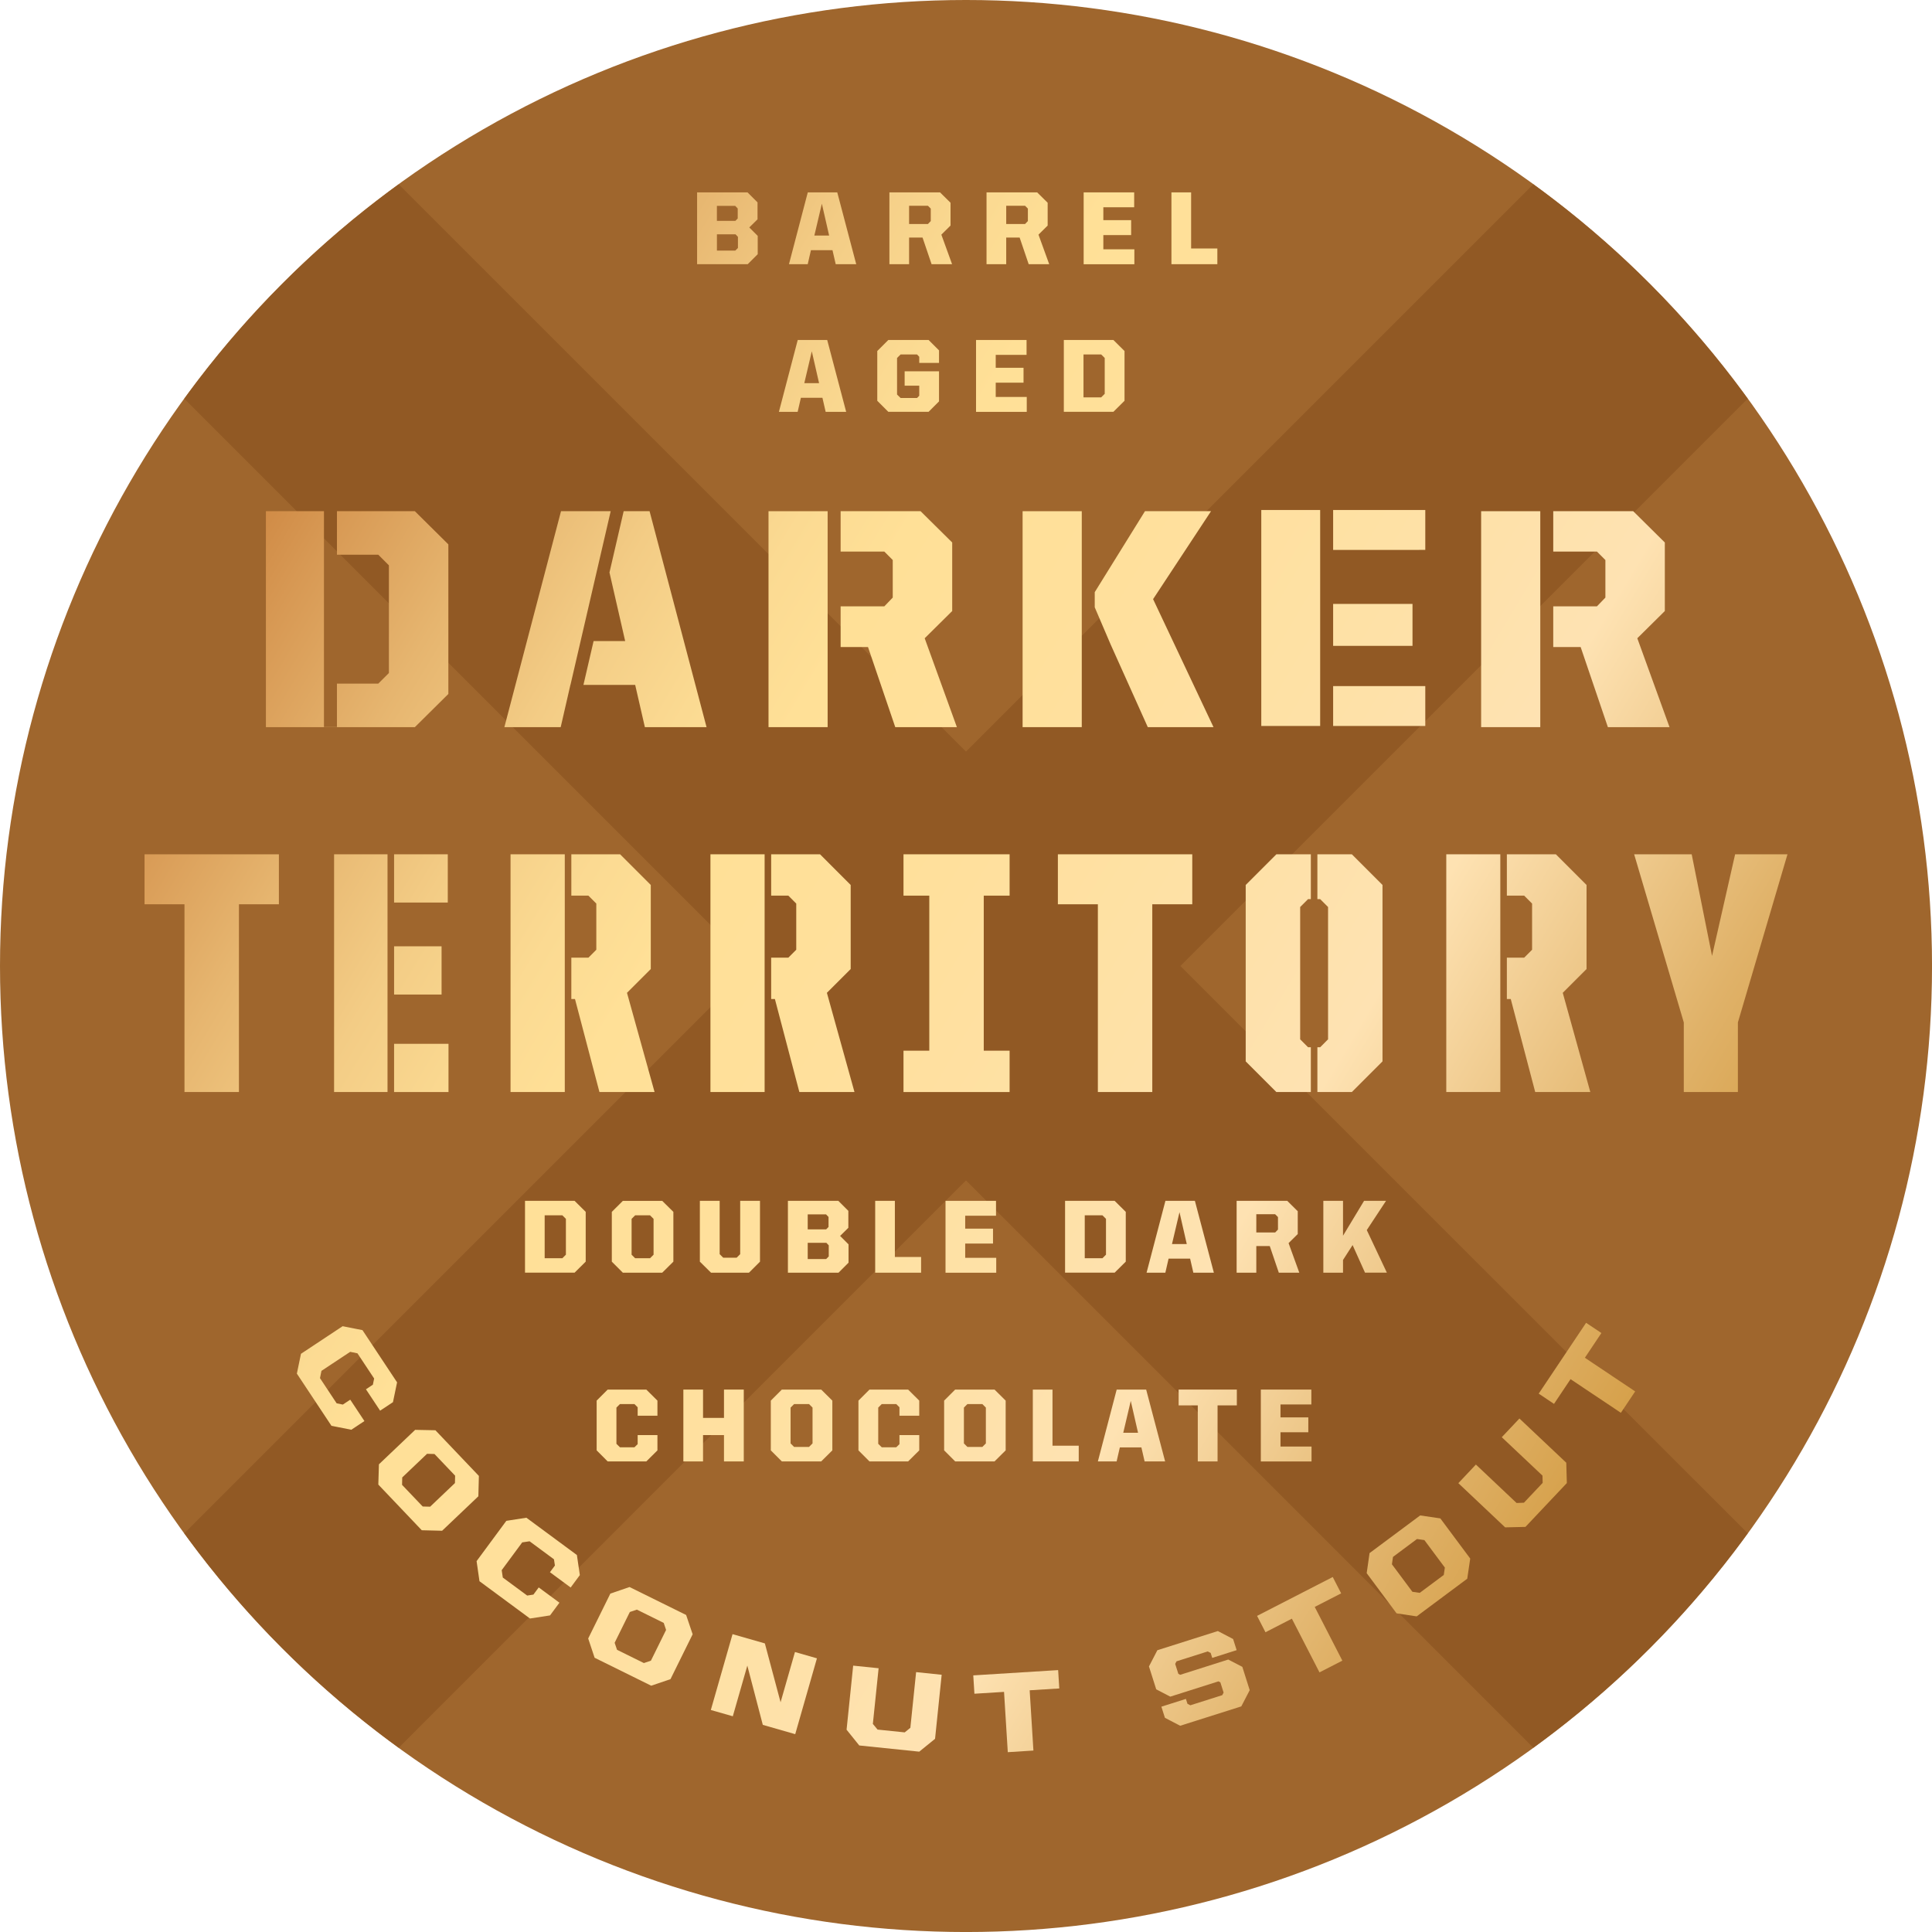<?xml version="1.0" encoding="utf-8"?>
<!-- Generator: Adobe Illustrator 25.0.1, SVG Export Plug-In . SVG Version: 6.00 Build 0)  -->
<svg version="1.1" id="Layer_1" xmlns="http://www.w3.org/2000/svg" xmlns:xlink="http://www.w3.org/1999/xlink" x="0px" y="0px"
	 viewBox="0 0 808.81 808.81" style="enable-background:new 0 0 808.81 808.81;" xml:space="preserve">
<style type="text/css">
	.st0{fill:#2D2A26;}
	.st1{fill:#E5D949;}
	.st2{fill:#C6B431;}
	.st3{fill:#7CC242;}
	.st4{fill:none;}
	.st5{fill:#F7941D;}
	.st6{fill:#F6AD1B;}
	.st7{fill:#795EA8;}
	.st8{fill:url(#SVGID_1_);}
	.st9{fill:url(#SVGID_2_);}
	.st10{fill:url(#SVGID_3_);}
	.st11{fill:url(#SVGID_4_);}
	.st12{fill:url(#SVGID_5_);}
	.st13{fill:url(#SVGID_6_);}
	.st14{fill:url(#SVGID_7_);}
	.st15{fill:url(#SVGID_8_);}
	.st16{fill:url(#SVGID_9_);}
	.st17{fill:url(#SVGID_10_);}
	.st18{fill:url(#SVGID_11_);}
	.st19{fill:url(#SVGID_12_);}
	.st20{fill:url(#SVGID_13_);}
	.st21{fill:url(#SVGID_14_);}
	.st22{fill:url(#SVGID_15_);}
	.st23{fill:url(#SVGID_16_);}
	.st24{fill:url(#SVGID_17_);}
	.st25{fill:url(#SVGID_18_);}
	.st26{fill:url(#SVGID_19_);}
	.st27{fill:url(#SVGID_20_);}
	.st28{fill:url(#SVGID_21_);}
	.st29{fill:url(#SVGID_22_);}
	.st30{fill:url(#SVGID_23_);}
	.st31{fill:url(#SVGID_24_);}
	.st32{fill:url(#SVGID_25_);}
	.st33{fill:url(#SVGID_26_);}
	.st34{fill:url(#SVGID_27_);}
	.st35{fill:url(#SVGID_28_);}
	.st36{fill:url(#SVGID_29_);}
	.st37{fill:url(#SVGID_30_);}
	.st38{fill:url(#SVGID_31_);}
	.st39{fill:url(#SVGID_32_);}
	.st40{fill:url(#SVGID_33_);}
	.st41{fill:url(#SVGID_34_);}
	.st42{fill:url(#SVGID_35_);}
	.st43{fill:url(#SVGID_36_);}
	.st44{fill:url(#SVGID_37_);}
	.st45{fill:url(#SVGID_38_);}
	.st46{fill:url(#SVGID_39_);}
	.st47{fill:url(#SVGID_40_);}
	.st48{fill:url(#SVGID_41_);}
	.st49{fill:url(#SVGID_42_);}
	.st50{fill:url(#SVGID_43_);}
	.st51{fill:url(#SVGID_44_);}
	.st52{fill:url(#SVGID_45_);}
	.st53{fill:url(#SVGID_46_);}
	.st54{fill:url(#SVGID_47_);}
	.st55{fill:url(#SVGID_48_);}
	.st56{fill:url(#SVGID_49_);}
	.st57{fill:url(#SVGID_50_);}
	.st58{fill:url(#SVGID_51_);}
	.st59{fill:url(#SVGID_52_);}
	.st60{fill:#EE7623;}
	.st61{fill:none;stroke:#32353E;stroke-miterlimit:10;}
	.st62{fill:#82B846;}
	.st63{fill:#99CC67;}
	.st64{fill:#E57BB1;}
	.st65{fill:#D8569E;}
	.st66{fill:#757576;}
	.st67{fill:#9F662D;}
	.st68{fill:#915924;}
	.st69{fill:url(#SVGID_53_);}
	.st70{fill:url(#SVGID_54_);}
	.st71{fill:url(#SVGID_55_);}
	.st72{fill:url(#SVGID_56_);}
	.st73{fill:url(#SVGID_57_);}
	.st74{fill:url(#SVGID_58_);}
	.st75{fill:url(#SVGID_59_);}
	.st76{fill:url(#SVGID_60_);}
	.st77{fill:url(#SVGID_61_);}
	.st78{fill:url(#SVGID_62_);}
	.st79{fill:url(#SVGID_63_);}
	.st80{fill:url(#SVGID_64_);}
	.st81{fill:url(#SVGID_65_);}
	.st82{fill:url(#SVGID_66_);}
	.st83{fill:url(#SVGID_67_);}
	.st84{fill:url(#SVGID_68_);}
	.st85{fill:url(#SVGID_69_);}
	.st86{fill:url(#SVGID_70_);}
	.st87{fill:url(#SVGID_71_);}
	.st88{fill:url(#SVGID_72_);}
	.st89{fill:url(#SVGID_73_);}
	.st90{fill:url(#SVGID_74_);}
	.st91{fill:url(#SVGID_75_);}
	.st92{fill:url(#SVGID_76_);}
	.st93{fill:url(#SVGID_77_);}
	.st94{fill:url(#SVGID_78_);}
	.st95{fill:url(#SVGID_79_);}
	.st96{fill:url(#SVGID_80_);}
	.st97{fill:url(#SVGID_81_);}
	.st98{fill:url(#SVGID_82_);}
	.st99{fill:url(#SVGID_83_);}
	.st100{fill:url(#SVGID_84_);}
	.st101{fill:url(#SVGID_85_);}
	.st102{fill:url(#SVGID_86_);}
	.st103{fill:url(#SVGID_87_);}
	.st104{fill:url(#SVGID_88_);}
	.st105{fill:url(#SVGID_89_);}
	.st106{fill:url(#SVGID_90_);}
	.st107{fill:url(#SVGID_91_);}
	.st108{fill:url(#SVGID_92_);}
	.st109{fill:url(#SVGID_93_);}
	.st110{fill:url(#SVGID_94_);}
	.st111{fill:url(#SVGID_95_);}
	.st112{fill:url(#SVGID_96_);}
	.st113{fill:url(#SVGID_97_);}
	.st114{fill:url(#SVGID_98_);}
	.st115{fill:url(#SVGID_99_);}
	.st116{fill:url(#SVGID_100_);}
	.st117{fill:url(#SVGID_101_);}
	.st118{fill:url(#SVGID_102_);}
	.st119{fill:url(#SVGID_103_);}
	.st120{fill:url(#SVGID_104_);}
	.st121{fill:url(#SVGID_105_);}
	.st122{fill:url(#SVGID_106_);}
	.st123{fill:url(#SVGID_107_);}
	.st124{fill:url(#SVGID_108_);}
	.st125{fill:url(#SVGID_109_);}
	.st126{fill:url(#SVGID_110_);}
	.st127{fill:url(#SVGID_111_);}
	.st128{fill:url(#SVGID_112_);}
	.st129{fill:url(#SVGID_113_);}
	.st130{fill:url(#SVGID_114_);}
	.st131{fill:url(#SVGID_115_);}
	.st132{fill:url(#SVGID_116_);}
	.st133{fill:url(#SVGID_117_);}
	.st134{fill:url(#SVGID_118_);}
	.st135{fill:url(#SVGID_119_);}
	.st136{fill:url(#SVGID_120_);}
	.st137{fill:url(#SVGID_121_);}
	.st138{fill:url(#SVGID_122_);}
	.st139{fill:url(#SVGID_123_);}
	.st140{fill:#007CBA;}
	.st141{fill:url(#SVGID_124_);}
	.st142{fill:url(#SVGID_125_);}
	.st143{fill:url(#SVGID_126_);}
	.st144{fill:url(#SVGID_127_);}
	.st145{fill:url(#SVGID_128_);}
	.st146{fill:url(#SVGID_129_);}
	.st147{fill:url(#SVGID_130_);}
	.st148{fill:url(#SVGID_131_);}
	.st149{fill:url(#SVGID_132_);}
	.st150{fill:url(#SVGID_133_);}
	.st151{fill:url(#SVGID_134_);}
	.st152{fill:url(#SVGID_135_);}
	.st153{fill:url(#SVGID_136_);}
	.st154{fill:url(#SVGID_137_);}
	.st155{fill:url(#SVGID_138_);}
	.st156{fill:url(#SVGID_139_);}
	.st157{fill:url(#SVGID_140_);}
	.st158{fill:url(#SVGID_141_);}
	.st159{fill:url(#SVGID_142_);}
	.st160{fill:url(#SVGID_143_);}
	.st161{fill:url(#SVGID_144_);}
	.st162{fill:url(#SVGID_145_);}
	.st163{fill:url(#SVGID_146_);}
	.st164{fill:url(#SVGID_147_);}
	.st165{fill:#C357A1;}
	.st166{fill:#AC3D96;}
	.st167{fill:#D8302F;}
	.st168{fill:#32353E;}
	.st169{fill:#895324;}
	.st170{fill:#66C9BA;}
	.st171{fill:url(#SVGID_148_);}
	.st172{fill:url(#SVGID_149_);}
	.st173{fill:url(#SVGID_150_);}
	.st174{fill:url(#SVGID_151_);}
	.st175{fill:url(#SVGID_152_);}
	.st176{fill:url(#SVGID_153_);}
	.st177{fill:url(#SVGID_154_);}
	.st178{fill:url(#SVGID_155_);}
	.st179{fill:url(#SVGID_156_);}
	.st180{fill:url(#SVGID_157_);}
	.st181{fill:url(#SVGID_158_);}
	.st182{fill:url(#SVGID_159_);}
	.st183{fill:url(#SVGID_160_);}
	.st184{fill:url(#SVGID_161_);}
	.st185{fill:#BB3E3E;}
	.st186{fill:#A86E39;}
	.st187{fill:#7C5432;}
	.st188{fill:#6ABF4B;}
	.st189{fill:#683C93;}
	.st190{fill:url(#SVGID_162_);}
	.st191{fill:url(#SVGID_163_);}
	.st192{fill:url(#SVGID_164_);}
	.st193{fill:url(#SVGID_165_);}
	.st194{fill:url(#SVGID_166_);}
	.st195{fill:url(#SVGID_167_);}
	.st196{fill:url(#SVGID_168_);}
	.st197{fill:url(#SVGID_169_);}
	.st198{fill:url(#SVGID_170_);}
	.st199{fill:url(#SVGID_171_);}
	.st200{fill:url(#SVGID_172_);}
	.st201{fill:url(#SVGID_173_);}
	.st202{fill:url(#SVGID_174_);}
	.st203{fill:url(#SVGID_175_);}
	.st204{fill:url(#SVGID_176_);}
	.st205{fill:url(#SVGID_177_);}
	.st206{fill:url(#SVGID_178_);}
	.st207{fill:url(#SVGID_179_);}
	.st208{fill:url(#SVGID_180_);}
	.st209{fill:url(#SVGID_181_);}
	.st210{fill:url(#SVGID_182_);}
	.st211{fill:url(#SVGID_183_);}
	.st212{fill:url(#SVGID_184_);}
	.st213{fill:url(#SVGID_185_);}
	.st214{fill:url(#SVGID_186_);}
	.st215{fill:url(#SVGID_187_);}
	.st216{fill:url(#SVGID_188_);}
	.st217{fill:url(#SVGID_189_);}
	.st218{fill:url(#SVGID_190_);}
	.st219{fill:url(#SVGID_191_);}
	.st220{fill:url(#SVGID_192_);}
	.st221{fill:url(#SVGID_193_);}
	.st222{fill:url(#SVGID_194_);}
	.st223{fill:url(#SVGID_195_);}
	.st224{fill:url(#SVGID_196_);}
	.st225{fill:url(#SVGID_197_);}
	.st226{fill:url(#SVGID_198_);}
	.st227{fill:url(#SVGID_199_);}
	.st228{fill:url(#SVGID_200_);}
	.st229{fill:url(#SVGID_201_);}
	.st230{fill:url(#SVGID_202_);}
	.st231{fill:url(#SVGID_203_);}
	.st232{fill:url(#SVGID_204_);}
	.st233{fill:url(#SVGID_205_);}
	.st234{fill:url(#SVGID_206_);}
	.st235{fill:url(#SVGID_207_);}
	.st236{fill:url(#SVGID_208_);}
	.st237{fill:url(#SVGID_209_);}
	.st238{fill:url(#SVGID_210_);}
	.st239{fill:url(#SVGID_211_);}
	.st240{fill:#EB9582;}
	.st241{fill:#E27768;}
	.st242{fill:#FFB71B;}
	.st243{fill:#DDD760;}
	.st244{fill:#C9B55F;}
	.st245{fill:url(#SVGID_212_);}
	.st246{fill:url(#SVGID_213_);}
	.st247{fill:#CE8451;}
	.st248{fill:#EA976D;}
	.st249{fill:url(#SVGID_214_);}
	.st250{fill:url(#SVGID_215_);}
	.st251{fill:url(#SVGID_216_);}
	.st252{fill:url(#SVGID_217_);}
	.st253{fill:url(#SVGID_218_);}
	.st254{fill:url(#SVGID_219_);}
	.st255{fill:url(#SVGID_220_);}
	.st256{fill:url(#SVGID_221_);}
	.st257{fill:url(#SVGID_222_);}
	.st258{fill:url(#SVGID_223_);}
	.st259{fill:url(#SVGID_224_);}
	.st260{fill:url(#SVGID_225_);}
	.st261{fill:url(#SVGID_226_);}
	.st262{fill:url(#SVGID_227_);}
	.st263{fill:url(#SVGID_228_);}
	.st264{fill:url(#SVGID_229_);}
	.st265{fill:url(#SVGID_230_);}
	.st266{fill:url(#SVGID_231_);}
	.st267{fill:url(#SVGID_232_);}
	.st268{fill:url(#SVGID_233_);}
	.st269{fill:url(#SVGID_234_);}
	.st270{fill:url(#SVGID_235_);}
	.st271{fill:url(#SVGID_236_);}
	.st272{fill:url(#SVGID_237_);}
	.st273{fill:url(#SVGID_238_);}
	.st274{fill:url(#SVGID_239_);}
	.st275{fill:url(#SVGID_240_);}
	.st276{fill:url(#SVGID_241_);}
	.st277{fill:url(#SVGID_242_);}
	.st278{fill:url(#SVGID_243_);}
	.st279{fill:url(#SVGID_244_);}
	.st280{fill:url(#SVGID_245_);}
	.st281{fill:url(#SVGID_246_);}
	.st282{fill:url(#SVGID_247_);}
	.st283{fill:url(#SVGID_248_);}
	.st284{fill:url(#SVGID_249_);}
	.st285{fill:url(#SVGID_250_);}
	.st286{fill:url(#SVGID_251_);}
	.st287{fill:url(#SVGID_252_);}
	.st288{fill:url(#SVGID_253_);}
	.st289{fill:url(#SVGID_254_);}
	.st290{fill:url(#SVGID_255_);}
	.st291{fill:url(#SVGID_256_);}
	.st292{fill:url(#SVGID_257_);}
	.st293{fill:url(#SVGID_258_);}
	.st294{fill:url(#SVGID_259_);}
	.st295{fill:url(#SVGID_260_);}
	.st296{fill:url(#SVGID_261_);}
	.st297{fill:#3AC4E5;}
	.st298{fill:url(#SVGID_262_);}
	.st299{fill:#DE8069;}
	.st300{fill:url(#SVGID_263_);}
	.st301{fill:url(#SVGID_264_);}
	.st302{fill:url(#SVGID_265_);}
	.st303{fill:url(#SVGID_266_);}
	.st304{fill:url(#SVGID_267_);}
	.st305{fill:url(#SVGID_268_);}
	.st306{fill:url(#SVGID_269_);}
	.st307{fill:url(#SVGID_270_);}
	.st308{fill:url(#SVGID_271_);}
	.st309{fill:url(#SVGID_272_);}
	.st310{fill:url(#SVGID_273_);}
	.st311{fill:url(#SVGID_274_);}
	.st312{fill:url(#SVGID_275_);}
	.st313{fill:url(#SVGID_276_);}
	.st314{fill:url(#SVGID_277_);}
	.st315{fill:url(#SVGID_278_);}
	.st316{fill:url(#SVGID_279_);}
	.st317{fill:url(#SVGID_280_);}
	.st318{fill:url(#SVGID_281_);}
	.st319{fill:url(#SVGID_282_);}
	.st320{fill:url(#SVGID_283_);}
	.st321{fill:url(#SVGID_284_);}
	.st322{fill:url(#SVGID_285_);}
	.st323{fill:url(#SVGID_286_);}
	.st324{fill:url(#SVGID_287_);}
	.st325{fill:url(#SVGID_288_);}
	.st326{fill:url(#SVGID_289_);}
	.st327{fill:url(#SVGID_290_);}
	.st328{fill:url(#SVGID_291_);}
	.st329{fill:url(#SVGID_292_);}
	.st330{fill:url(#SVGID_293_);}
	.st331{fill:url(#SVGID_294_);}
	.st332{fill:url(#SVGID_295_);}
	.st333{fill:url(#SVGID_296_);}
	.st334{fill:url(#SVGID_297_);}
	.st335{fill:url(#SVGID_298_);}
	.st336{fill:url(#SVGID_299_);}
	.st337{fill:url(#SVGID_300_);}
	.st338{fill:url(#SVGID_301_);}
	.st339{fill:url(#SVGID_302_);}
	.st340{fill:url(#SVGID_303_);}
	.st341{fill:url(#SVGID_304_);}
	.st342{fill:url(#SVGID_305_);}
	.st343{fill:url(#SVGID_306_);}
	.st344{fill:url(#SVGID_307_);}
	.st345{fill:url(#SVGID_308_);}
	.st346{fill:url(#SVGID_309_);}
	.st347{fill:url(#SVGID_310_);}
	.st348{fill:url(#SVGID_311_);}
	.st349{fill:url(#SVGID_312_);}
	.st350{fill:url(#SVGID_313_);}
	.st351{fill:url(#SVGID_314_);}
	.st352{fill:url(#SVGID_315_);}
	.st353{fill:url(#SVGID_316_);}
	.st354{fill:url(#SVGID_317_);}
	.st355{fill:url(#SVGID_318_);}
	.st356{fill:url(#SVGID_319_);}
	.st357{fill:url(#SVGID_320_);}
	.st358{fill:url(#SVGID_321_);}
	.st359{fill:url(#SVGID_322_);}
	.st360{fill:url(#SVGID_323_);}
	.st361{fill:url(#SVGID_324_);}
	.st362{fill:url(#SVGID_325_);}
	.st363{fill:url(#SVGID_326_);}
	.st364{fill:url(#SVGID_327_);}
	.st365{fill:url(#SVGID_328_);}
	.st366{fill:url(#SVGID_329_);}
	.st367{fill:url(#SVGID_330_);}
	.st368{fill:url(#SVGID_331_);}
	.st369{fill:url(#SVGID_332_);}
	.st370{fill:url(#SVGID_333_);}
	.st371{fill:url(#SVGID_334_);}
	.st372{fill:#E1E1D5;}
	.st373{fill:#313942;}
	.st374{fill:url(#SVGID_335_);}
	.st375{fill:#00AEEF;}
	.st376{fill:#F28A44;}
	.st377{fill:url(#SVGID_336_);}
	.st378{fill:url(#SVGID_337_);}
	.st379{fill:url(#SVGID_338_);}
	.st380{fill:url(#SVGID_339_);}
	.st381{fill:url(#SVGID_340_);}
	.st382{fill:url(#SVGID_341_);}
	.st383{fill:url(#SVGID_342_);}
	.st384{fill:url(#SVGID_343_);}
	.st385{fill:url(#SVGID_344_);}
	.st386{fill:url(#SVGID_345_);}
	.st387{fill:url(#SVGID_346_);}
	.st388{fill:url(#SVGID_347_);}
	.st389{fill:url(#SVGID_348_);}
	.st390{fill:url(#SVGID_349_);}
	.st391{fill:url(#SVGID_350_);}
	.st392{fill:url(#SVGID_351_);}
	.st393{fill:url(#SVGID_352_);}
	.st394{fill:url(#SVGID_353_);}
	.st395{fill:url(#SVGID_354_);}
	.st396{fill:url(#SVGID_355_);}
	.st397{fill:url(#SVGID_356_);}
	.st398{fill:url(#SVGID_357_);}
	.st399{fill:#005589;}
	.st400{fill:#F58D7A;}
	.st401{fill:#E5685C;}
	.st402{fill:#222222;}
	.st403{fill:#63BD55;}
	.st404{fill:url(#SVGID_358_);}
	.st405{fill:url(#SVGID_359_);}
	.st406{clip-path:url(#SVGID_361_);}
	.st407{fill:#FCB618;}
	.st408{fill:#FBB040;}
	.st409{fill:#E99731;}
	.st410{fill:#11B68D;}
	.st411{fill:#F58762;}
	.st412{fill:#7EB24F;}
	.st413{fill:url(#SVGID_362_);}
	.st414{fill:#C13E53;}
	.st415{fill:#A53241;}
	.st416{fill:#A7622B;}
	.st417{fill:#C16C32;}
	.st418{fill:url(#SVGID_363_);}
	.st419{fill:url(#SVGID_364_);}
	.st420{fill:url(#SVGID_365_);}
	.st421{fill:url(#SVGID_366_);}
	.st422{fill:url(#SVGID_367_);}
	.st423{fill:url(#SVGID_368_);}
	.st424{fill:url(#SVGID_369_);}
	.st425{fill:url(#SVGID_370_);}
	.st426{fill:url(#SVGID_371_);}
	.st427{fill:url(#SVGID_372_);}
	.st428{fill:url(#SVGID_373_);}
	.st429{fill:url(#SVGID_374_);}
	.st430{fill:url(#SVGID_375_);}
	.st431{fill:url(#SVGID_376_);}
	.st432{fill:url(#SVGID_377_);}
	.st433{fill:url(#SVGID_378_);}
	.st434{fill:url(#SVGID_379_);}
	.st435{fill:url(#SVGID_380_);}
	.st436{fill:url(#SVGID_381_);}
	.st437{fill:url(#SVGID_382_);}
	.st438{fill:url(#SVGID_383_);}
	.st439{fill:url(#SVGID_384_);}
	.st440{fill:url(#SVGID_385_);}
	.st441{fill:url(#SVGID_386_);}
	.st442{fill:url(#SVGID_387_);}
	.st443{fill:url(#SVGID_388_);}
	.st444{fill:url(#SVGID_389_);}
	.st445{fill:url(#SVGID_390_);}
	.st446{fill:url(#SVGID_391_);}
	.st447{fill:url(#SVGID_392_);}
	.st448{fill:url(#SVGID_393_);}
	.st449{fill:url(#SVGID_394_);}
	.st450{fill:#A36028;}
	.st451{fill:url(#SVGID_395_);}
	.st452{fill:url(#SVGID_396_);}
	.st453{fill:url(#SVGID_397_);}
	.st454{fill:url(#SVGID_398_);}
	.st455{fill:url(#SVGID_399_);}
	.st456{fill:url(#SVGID_400_);}
	.st457{fill:url(#SVGID_401_);}
	.st458{fill:url(#SVGID_402_);}
	.st459{fill:url(#SVGID_403_);}
	.st460{fill:url(#SVGID_404_);}
	.st461{fill:url(#SVGID_405_);}
	.st462{fill:url(#SVGID_406_);}
	.st463{fill:url(#SVGID_407_);}
	.st464{fill:url(#SVGID_408_);}
	.st465{fill:url(#SVGID_409_);}
	.st466{fill:url(#SVGID_410_);}
	.st467{fill:url(#SVGID_411_);}
	.st468{fill:url(#SVGID_412_);}
	.st469{fill:url(#SVGID_413_);}
	.st470{fill:url(#SVGID_414_);}
	.st471{fill:url(#SVGID_415_);}
	.st472{fill:url(#SVGID_416_);}
	.st473{fill:url(#SVGID_417_);}
	.st474{fill:url(#SVGID_418_);}
	.st475{fill:url(#SVGID_419_);}
	.st476{fill:url(#SVGID_420_);}
	.st477{fill:url(#SVGID_421_);}
	.st478{fill:url(#SVGID_422_);}
	.st479{fill:url(#SVGID_423_);}
	.st480{fill:url(#SVGID_424_);}
	.st481{fill:url(#SVGID_425_);}
	.st482{fill:url(#SVGID_426_);}
	.st483{fill:url(#SVGID_427_);}
	.st484{fill:url(#SVGID_428_);}
	.st485{fill:url(#SVGID_429_);}
	.st486{fill:url(#SVGID_430_);}
	.st487{fill:url(#SVGID_431_);}
	.st488{fill:url(#SVGID_432_);}
	.st489{fill:url(#SVGID_433_);}
	.st490{fill:url(#SVGID_434_);}
	.st491{fill:url(#SVGID_435_);}
	.st492{fill:url(#SVGID_436_);}
	.st493{fill:url(#SVGID_437_);}
	.st494{fill:url(#SVGID_438_);}
	.st495{fill:url(#SVGID_439_);}
	.st496{fill:url(#SVGID_440_);}
	.st497{fill:url(#SVGID_441_);}
	.st498{fill:url(#SVGID_442_);}
	.st499{fill:url(#SVGID_443_);}
	.st500{fill:url(#SVGID_444_);}
	.st501{fill:url(#SVGID_445_);}
	.st502{fill:url(#SVGID_446_);}
	.st503{fill:url(#SVGID_447_);}
	.st504{fill:url(#SVGID_448_);}
	.st505{fill:url(#SVGID_449_);}
	.st506{fill:url(#SVGID_450_);}
	.st507{fill:url(#SVGID_451_);}
	.st508{fill:url(#SVGID_452_);}
	.st509{fill:url(#SVGID_453_);}
	.st510{fill:url(#SVGID_454_);}
	.st511{fill:url(#SVGID_455_);}
	.st512{fill:url(#SVGID_456_);}
	.st513{fill:url(#SVGID_457_);}
	.st514{fill:url(#SVGID_458_);}
	.st515{fill:url(#SVGID_459_);}
	.st516{fill:url(#SVGID_460_);}
	.st517{fill:url(#SVGID_461_);}
	.st518{fill:#BC7F2B;}
	.st519{fill:#197FA8;}
	.st520{opacity:0.4;}
	.st521{fill:#18648A;}
	.st522{fill:url(#SVGID_462_);}
	.st523{fill:url(#SVGID_463_);}
	.st524{fill:url(#SVGID_464_);}
	.st525{fill:url(#SVGID_465_);}
	.st526{fill:url(#SVGID_466_);}
	.st527{fill:url(#SVGID_467_);}
	.st528{fill:url(#SVGID_468_);}
	.st529{fill:url(#SVGID_469_);}
	.st530{fill:url(#SVGID_470_);}
	.st531{fill:url(#SVGID_471_);}
	.st532{fill:url(#SVGID_472_);}
	.st533{fill:url(#SVGID_473_);}
	.st534{fill:url(#SVGID_474_);}
	.st535{fill:url(#SVGID_475_);}
	.st536{fill:url(#SVGID_476_);}
	.st537{fill:url(#SVGID_477_);}
	.st538{fill:url(#SVGID_478_);}
	.st539{fill:url(#SVGID_479_);}
	.st540{fill:url(#SVGID_480_);}
	.st541{fill:url(#SVGID_481_);}
	.st542{fill:url(#SVGID_482_);}
	.st543{fill:url(#SVGID_483_);}
	.st544{fill:url(#SVGID_484_);}
	.st545{fill:url(#SVGID_485_);}
	.st546{fill:url(#SVGID_486_);}
	.st547{fill:url(#SVGID_487_);}
	.st548{fill:url(#SVGID_488_);}
	.st549{fill:url(#SVGID_489_);}
	.st550{fill:url(#SVGID_490_);}
	.st551{fill:url(#SVGID_491_);}
	.st552{fill:url(#SVGID_492_);}
	.st553{fill:url(#SVGID_493_);}
	.st554{fill:url(#SVGID_494_);}
	.st555{fill:url(#SVGID_495_);}
	.st556{fill:url(#SVGID_496_);}
	.st557{fill:url(#SVGID_497_);}
	.st558{fill:url(#SVGID_498_);}
	.st559{fill:url(#SVGID_499_);}
	.st560{fill:url(#SVGID_500_);}
	.st561{fill:url(#SVGID_501_);}
	.st562{fill:url(#SVGID_502_);}
	.st563{fill:url(#SVGID_503_);}
	.st564{fill:url(#SVGID_504_);}
	.st565{fill:url(#SVGID_505_);}
	.st566{fill:url(#SVGID_506_);}
	.st567{fill:url(#SVGID_507_);}
	.st568{fill:url(#SVGID_508_);}
	.st569{fill:url(#SVGID_509_);}
	.st570{fill:url(#SVGID_510_);}
	.st571{fill:url(#SVGID_511_);}
	.st572{fill:url(#SVGID_512_);}
	.st573{fill:url(#SVGID_513_);}
	.st574{fill:url(#SVGID_514_);}
	.st575{fill:url(#SVGID_515_);}
	.st576{fill:url(#SVGID_516_);}
	.st577{fill:url(#SVGID_517_);}
	.st578{fill:url(#SVGID_518_);}
	.st579{fill:url(#SVGID_519_);}
	.st580{fill:url(#SVGID_520_);}
	.st581{fill:url(#SVGID_521_);}
	.st582{fill:url(#SVGID_522_);}
	.st583{fill:url(#SVGID_523_);}
	.st584{fill:url(#SVGID_524_);}
	.st585{fill:url(#SVGID_525_);}
	.st586{fill:url(#SVGID_526_);}
	.st587{fill:url(#SVGID_527_);}
	.st588{fill:url(#SVGID_528_);}
	.st589{fill:url(#SVGID_529_);}
	.st590{fill:url(#SVGID_530_);}
	.st591{fill:url(#SVGID_531_);}
	.st592{fill:url(#SVGID_532_);}
	.st593{fill:url(#SVGID_533_);}
	.st594{fill:url(#SVGID_534_);}
	.st595{fill:url(#SVGID_535_);}
	.st596{fill:url(#SVGID_536_);}
	.st597{fill:url(#SVGID_537_);}
	.st598{fill:url(#SVGID_538_);}
	.st599{fill:url(#SVGID_539_);}
	.st600{fill:url(#SVGID_540_);}
	.st601{fill:url(#SVGID_541_);}
	.st602{fill:url(#SVGID_542_);}
	.st603{fill:url(#SVGID_543_);}
	.st604{fill:url(#SVGID_544_);}
	.st605{fill:url(#SVGID_545_);}
	.st606{fill:url(#SVGID_546_);}
	.st607{fill:url(#SVGID_547_);}
	.st608{fill:url(#SVGID_548_);}
	.st609{fill:url(#SVGID_549_);}
	.st610{fill:url(#SVGID_550_);}
	.st611{fill:url(#SVGID_551_);}
	.st612{fill:url(#SVGID_552_);}
	.st613{fill:url(#SVGID_553_);}
	.st614{fill:url(#SVGID_554_);}
	.st615{fill:url(#SVGID_555_);}
	.st616{fill:url(#SVGID_556_);}
	.st617{fill:url(#SVGID_557_);}
	.st618{fill:url(#SVGID_558_);}
	.st619{fill:url(#SVGID_559_);}
	.st620{fill:url(#SVGID_560_);}
	.st621{fill:url(#SVGID_561_);}
	.st622{fill:url(#SVGID_562_);}
	.st623{fill:url(#SVGID_563_);}
	.st624{fill:url(#SVGID_564_);}
	.st625{fill:url(#SVGID_565_);}
	.st626{fill:url(#SVGID_566_);}
	.st627{fill:url(#SVGID_567_);}
	.st628{fill:url(#SVGID_568_);}
	.st629{fill:url(#SVGID_569_);}
	.st630{fill:url(#SVGID_570_);}
	.st631{fill:url(#SVGID_571_);}
	.st632{fill:url(#SVGID_572_);}
	.st633{fill:url(#SVGID_573_);}
	.st634{fill:url(#SVGID_574_);}
	.st635{fill:url(#SVGID_575_);}
	.st636{fill:url(#SVGID_576_);}
	.st637{fill:url(#SVGID_577_);}
	.st638{fill:url(#SVGID_578_);}
	.st639{fill:url(#SVGID_579_);}
	.st640{fill:url(#SVGID_580_);}
	.st641{fill:url(#SVGID_581_);}
	.st642{fill:url(#SVGID_582_);}
	.st643{fill:url(#SVGID_583_);}
	.st644{fill:url(#SVGID_584_);}
	.st645{fill:url(#SVGID_585_);}
	.st646{fill:url(#SVGID_586_);}
	.st647{fill:url(#SVGID_587_);}
	.st648{fill:url(#SVGID_588_);}
	.st649{fill:url(#SVGID_589_);}
	.st650{fill:url(#SVGID_590_);}
	.st651{fill:url(#SVGID_591_);}
	.st652{fill:url(#SVGID_592_);}
	.st653{fill:url(#SVGID_593_);}
	.st654{fill:url(#SVGID_594_);}
	.st655{fill:url(#SVGID_595_);}
	.st656{fill:url(#SVGID_596_);}
	.st657{fill:url(#SVGID_597_);}
	.st658{fill:url(#SVGID_598_);}
	.st659{fill:url(#SVGID_599_);}
	.st660{clip-path:url(#SVGID_601_);fill:#E99633;}
	.st661{fill:#8A5128;}
	.st662{fill:#AB5E29;}
	.st663{fill:#55B3B9;}
	.st664{fill:url(#SVGID_602_);}
	.st665{fill:url(#SVGID_603_);}
	.st666{fill:#D68146;}
	.st667{fill:#B83488;}
	.st668{fill:#F2F2F3;}
	.st669{fill:#7BBFC6;}
	.st670{fill:#0A79BB;}
	.st671{clip-path:url(#SVGID_605_);fill:#064E87;}
	.st672{fill:url(#SVGID_606_);}
	.st673{fill:#E8DC47;}
	.st674{clip-path:url(#SVGID_608_);}
	.st675{fill:#D17A3F;}
	.st676{fill:#ECE840;}
	.st677{fill:#97CA52;}
	.st678{fill:#019AD7;}
	.st679{fill:#0D7ABA;}
	.st680{fill:#BA2027;}
	.st681{fill:#FFFFFF;}
	.st682{fill:url(#SVGID_609_);}
	.st683{fill:#E45525;}
	.st684{fill:#C33F27;}
	.st685{fill:#EBD09D;}
	.st686{fill-rule:evenodd;clip-rule:evenodd;fill:#2D2A26;}
	.st687{fill:#462968;}
	.st688{fill:url(#SVGID_610_);}
	.st689{fill:url(#SVGID_611_);}
	.st690{fill:url(#SVGID_612_);}
	.st691{fill:url(#SVGID_613_);}
	.st692{fill:url(#SVGID_614_);}
	.st693{fill:url(#SVGID_615_);}
	.st694{fill:url(#SVGID_616_);}
	.st695{fill:url(#SVGID_617_);}
	.st696{fill:url(#SVGID_618_);}
	.st697{fill:url(#SVGID_619_);}
	.st698{fill:url(#SVGID_620_);}
	.st699{fill:url(#SVGID_621_);}
	.st700{fill:url(#SVGID_622_);}
	.st701{fill:url(#SVGID_623_);}
	.st702{fill:url(#SVGID_624_);}
	.st703{fill:url(#SVGID_625_);}
	.st704{fill:url(#SVGID_626_);}
	.st705{fill:url(#SVGID_627_);}
	.st706{fill:url(#SVGID_628_);}
	.st707{fill:url(#SVGID_629_);}
	.st708{fill:url(#SVGID_630_);}
	.st709{fill:url(#SVGID_631_);}
	.st710{fill:url(#SVGID_632_);}
	.st711{fill:url(#SVGID_633_);}
	.st712{fill:url(#SVGID_634_);}
	.st713{fill:url(#SVGID_635_);}
	.st714{fill:url(#SVGID_636_);}
	.st715{fill:url(#SVGID_637_);}
	.st716{fill:url(#SVGID_638_);}
	.st717{fill:url(#SVGID_639_);}
	.st718{fill:url(#SVGID_640_);}
	.st719{fill:url(#SVGID_641_);}
	.st720{fill:url(#SVGID_642_);}
	.st721{fill:url(#SVGID_643_);}
	.st722{fill:url(#SVGID_644_);}
	.st723{fill:url(#SVGID_645_);}
	.st724{fill:url(#SVGID_646_);}
	.st725{fill:url(#SVGID_647_);}
	.st726{fill:url(#SVGID_648_);}
	.st727{fill:url(#SVGID_649_);}
	.st728{fill:url(#SVGID_650_);}
	.st729{fill:url(#SVGID_651_);}
	.st730{fill:url(#SVGID_652_);}
	.st731{fill:url(#SVGID_653_);}
	.st732{fill:url(#SVGID_654_);}
	.st733{fill:url(#SVGID_655_);}
	.st734{fill:url(#SVGID_656_);}
	.st735{fill:url(#SVGID_657_);}
	.st736{fill:url(#SVGID_658_);}
	.st737{fill:url(#SVGID_659_);}
	.st738{fill:url(#SVGID_660_);}
	.st739{fill:url(#SVGID_661_);}
	.st740{fill:url(#SVGID_662_);}
	.st741{fill:url(#SVGID_663_);}
	.st742{fill:url(#SVGID_664_);}
	.st743{fill:url(#SVGID_665_);}
	.st744{fill:url(#SVGID_666_);}
	.st745{fill:url(#SVGID_667_);}
	.st746{fill:url(#SVGID_668_);}
	.st747{fill:url(#SVGID_669_);}
	.st748{fill:url(#SVGID_670_);}
	.st749{fill:url(#SVGID_671_);}
	.st750{fill:url(#SVGID_672_);}
	.st751{fill:url(#SVGID_673_);}
	.st752{fill:url(#SVGID_674_);}
	.st753{fill:url(#SVGID_675_);}
	.st754{fill:url(#SVGID_676_);}
	.st755{fill:url(#SVGID_677_);}
	.st756{fill:url(#SVGID_678_);}
	.st757{fill:url(#SVGID_679_);}
	.st758{fill:url(#SVGID_680_);}
	.st759{fill:url(#SVGID_681_);}
	.st760{fill:url(#SVGID_682_);}
	.st761{fill:url(#SVGID_683_);}
	.st762{fill:url(#SVGID_684_);}
	.st763{fill:url(#SVGID_685_);}
	.st764{fill:url(#SVGID_686_);}
	.st765{fill:url(#SVGID_687_);}
	.st766{fill:url(#SVGID_688_);}
	.st767{fill:url(#SVGID_689_);}
	.st768{fill:url(#SVGID_690_);}
	.st769{fill:url(#SVGID_691_);}
	.st770{fill:url(#SVGID_692_);}
	.st771{fill:url(#SVGID_693_);}
	.st772{fill:url(#SVGID_694_);}
	.st773{fill:url(#SVGID_695_);}
	.st774{fill:url(#SVGID_696_);}
	.st775{fill:url(#SVGID_697_);}
	.st776{fill:url(#SVGID_698_);}
	.st777{fill:url(#SVGID_699_);}
	.st778{fill:url(#SVGID_700_);}
	.st779{fill:url(#SVGID_701_);}
	.st780{fill:url(#SVGID_702_);}
	.st781{fill:url(#SVGID_703_);}
	.st782{fill:url(#SVGID_704_);}
	.st783{fill:url(#SVGID_705_);}
	.st784{fill:url(#SVGID_706_);}
	.st785{fill:url(#SVGID_707_);}
	.st786{fill:url(#SVGID_708_);}
	.st787{fill:url(#SVGID_709_);}
	.st788{fill:url(#SVGID_710_);}
	.st789{fill:url(#SVGID_711_);}
	.st790{fill:url(#SVGID_712_);}
	.st791{fill:url(#SVGID_713_);}
	.st792{fill:url(#SVGID_714_);}
	.st793{fill:url(#SVGID_715_);}
	.st794{fill:url(#SVGID_716_);}
	.st795{fill:url(#SVGID_717_);}
	.st796{fill:url(#SVGID_718_);}
	.st797{fill:url(#SVGID_719_);}
	.st798{fill:url(#SVGID_720_);}
	.st799{fill:url(#SVGID_721_);}
	.st800{fill:url(#SVGID_722_);}
	.st801{fill:url(#SVGID_723_);}
	.st802{fill:url(#SVGID_724_);}
	.st803{fill:url(#SVGID_725_);}
	.st804{fill:url(#SVGID_726_);}
	.st805{fill:url(#SVGID_727_);}
	.st806{fill:url(#SVGID_728_);}
	.st807{fill:url(#SVGID_729_);}
	.st808{fill:url(#SVGID_730_);}
	.st809{fill:url(#SVGID_731_);}
	.st810{fill:url(#SVGID_732_);}
	.st811{fill:url(#SVGID_733_);}
	.st812{fill:url(#SVGID_734_);}
	.st813{fill:url(#SVGID_735_);}
	.st814{fill:url(#SVGID_736_);}
	.st815{fill:url(#SVGID_737_);}
	.st816{fill:url(#SVGID_738_);}
	.st817{fill:url(#SVGID_739_);}
	.st818{fill:url(#SVGID_740_);}
	.st819{fill:url(#SVGID_741_);}
	.st820{fill:url(#SVGID_742_);}
	.st821{fill:url(#SVGID_743_);}
	.st822{fill:url(#SVGID_744_);}
	.st823{fill:url(#SVGID_745_);}
	.st824{fill:url(#SVGID_746_);}
	.st825{fill:url(#SVGID_747_);}
	.st826{fill:url(#SVGID_748_);}
	.st827{fill:url(#SVGID_749_);}
	.st828{fill:url(#SVGID_750_);}
	.st829{fill:url(#SVGID_751_);}
	.st830{fill:url(#SVGID_752_);}
	.st831{fill:url(#SVGID_753_);}
	.st832{fill:url(#SVGID_754_);}
	.st833{fill:url(#SVGID_755_);}
	.st834{fill:url(#SVGID_756_);}
	.st835{fill:url(#SVGID_757_);}
	.st836{fill:url(#SVGID_758_);}
	.st837{fill:url(#SVGID_759_);}
	.st838{fill:url(#SVGID_760_);}
	.st839{fill:url(#SVGID_761_);}
	.st840{fill:url(#SVGID_762_);}
	.st841{fill:url(#SVGID_763_);}
	.st842{fill:url(#SVGID_764_);}
	.st843{fill:url(#SVGID_765_);}
	.st844{fill:url(#SVGID_766_);}
	.st845{fill:url(#SVGID_767_);}
	.st846{fill:url(#SVGID_768_);}
	.st847{fill:url(#SVGID_769_);}
	.st848{fill:url(#SVGID_770_);}
	.st849{fill:url(#SVGID_771_);}
	.st850{fill:url(#SVGID_772_);}
	.st851{fill:url(#SVGID_773_);}
	.st852{fill:url(#SVGID_774_);}
	.st853{fill:url(#SVGID_775_);}
	.st854{fill:url(#SVGID_776_);}
	.st855{fill:url(#SVGID_777_);}
	.st856{fill:url(#SVGID_778_);}
	.st857{fill:url(#SVGID_779_);}
	.st858{fill:url(#SVGID_780_);}
	.st859{fill:url(#SVGID_781_);}
	.st860{fill:url(#SVGID_782_);}
	.st861{fill:url(#SVGID_783_);}
	.st862{fill:url(#SVGID_784_);}
	.st863{fill:url(#SVGID_785_);}
	.st864{fill:url(#SVGID_786_);}
	.st865{fill:url(#SVGID_787_);}
	.st866{fill:url(#SVGID_788_);}
	.st867{fill:url(#SVGID_789_);}
	.st868{fill:url(#SVGID_790_);}
	.st869{fill:url(#SVGID_791_);}
	.st870{fill:url(#SVGID_792_);}
	.st871{fill:url(#SVGID_793_);}
	.st872{fill:url(#SVGID_794_);}
	.st873{fill:url(#SVGID_795_);}
	.st874{fill:url(#SVGID_796_);}
	.st875{fill:url(#SVGID_797_);}
	.st876{fill:url(#SVGID_798_);}
	.st877{fill:url(#SVGID_799_);}
	.st878{fill:url(#SVGID_800_);}
	.st879{fill:url(#SVGID_801_);}
	.st880{fill:url(#SVGID_802_);}
	.st881{fill:url(#SVGID_803_);}
	.st882{fill:url(#SVGID_804_);}
	.st883{fill:url(#SVGID_805_);}
	.st884{fill:url(#SVGID_806_);}
	.st885{fill:url(#SVGID_807_);}
	.st886{fill:url(#SVGID_808_);}
	.st887{fill:url(#SVGID_809_);}
	.st888{fill:url(#SVGID_810_);}
	.st889{fill:url(#SVGID_811_);}
	.st890{fill:url(#SVGID_812_);}
</style>
<g>
	<g>
		<circle class="st67" cx="404.41" cy="404.41" r="404.41"/>
	</g>
	<path class="st68" d="M494.16,404.41l237.49-237.49c-25.03-34.43-55.34-64.73-89.76-89.76L404.4,314.65L166.92,77.16
		c-34.43,25.03-64.73,55.33-89.76,89.76l237.49,237.49L77.16,641.9c25.03,34.42,55.33,64.73,89.76,89.76L404.4,494.16L641.9,731.65
		c34.42-25.03,64.73-55.33,89.76-89.76L494.16,404.41z"/>
	<g>
		<g>
			<g>
				<linearGradient id="SVGID_1_" gradientUnits="userSpaceOnUse" x1="-40.307" y1="465.548" x2="549.531" y2="819.451">
					<stop  offset="0" style="stop-color:#D08B46"/>
					<stop  offset="0.037" style="stop-color:#D79853"/>
					<stop  offset="0.124" style="stop-color:#E6B56F"/>
					<stop  offset="0.207" style="stop-color:#F3CC85"/>
					<stop  offset="0.282" style="stop-color:#FBDA92"/>
					<stop  offset="0.342" style="stop-color:#FFE097"/>
					<stop  offset="0.467" style="stop-color:#FFE09C"/>
					<stop  offset="0.634" style="stop-color:#FEE1A8"/>
					<stop  offset="0.732" style="stop-color:#FEE2B2"/>
					<stop  offset="0.91" style="stop-color:#E0B269"/>
					<stop  offset="1" style="stop-color:#D59F48"/>
				</linearGradient>
				<path class="st8" d="M126,566.75l17.44-11.55l8.31,1.65l14.48,21.85l-1.72,8.3l-5.38,3.56l-5.93-8.95l2.9-1.93l0.53-2.58
					l-6.99-10.55l-3.04-0.62l-12.03,7.97l-0.61,3.04l6.98,10.55l2.58,0.52l3.11-2.05l5.93,8.95l-5.49,3.64l-8.31-1.65l-14.48-21.85
					L126,566.75z"/>
				<linearGradient id="SVGID_2_" gradientUnits="userSpaceOnUse" x1="-50.149" y1="481.952" x2="539.689" y2="835.855">
					<stop  offset="0" style="stop-color:#D08B46"/>
					<stop  offset="0.037" style="stop-color:#D79853"/>
					<stop  offset="0.124" style="stop-color:#E6B56F"/>
					<stop  offset="0.207" style="stop-color:#F3CC85"/>
					<stop  offset="0.282" style="stop-color:#FBDA92"/>
					<stop  offset="0.342" style="stop-color:#FFE097"/>
					<stop  offset="0.467" style="stop-color:#FFE09C"/>
					<stop  offset="0.634" style="stop-color:#FEE1A8"/>
					<stop  offset="0.732" style="stop-color:#FEE2B2"/>
					<stop  offset="0.91" style="stop-color:#E0B269"/>
					<stop  offset="1" style="stop-color:#D59F48"/>
				</linearGradient>
				<path class="st9" d="M158.63,613.02l15.17-14.43l8.48,0.17l18.2,19.12l-0.22,8.52l-15.17,14.43l-8.52-0.21l-18.19-19.12
					L158.63,613.02z M176.96,630.68l3.11,0.08l10.39-9.89l0.07-3.1l-8.64-9.07l-3.11-0.08l-10.39,9.89l-0.07,3.11L176.96,630.68z"/>
				<linearGradient id="SVGID_3_" gradientUnits="userSpaceOnUse" x1="-55.334" y1="490.593" x2="534.504" y2="844.496">
					<stop  offset="0" style="stop-color:#D08B46"/>
					<stop  offset="0.037" style="stop-color:#D79853"/>
					<stop  offset="0.124" style="stop-color:#E6B56F"/>
					<stop  offset="0.207" style="stop-color:#F3CC85"/>
					<stop  offset="0.282" style="stop-color:#FBDA92"/>
					<stop  offset="0.342" style="stop-color:#FFE097"/>
					<stop  offset="0.467" style="stop-color:#FFE09C"/>
					<stop  offset="0.634" style="stop-color:#FEE1A8"/>
					<stop  offset="0.732" style="stop-color:#FEE2B2"/>
					<stop  offset="0.91" style="stop-color:#E0B269"/>
					<stop  offset="1" style="stop-color:#D59F48"/>
				</linearGradient>
				<path class="st10" d="M199.52,653.55l12.45-16.87l8.4-1.3l21.14,15.61l1.23,8.41l-3.84,5.19l-8.67-6.4l2.08-2.8l-0.4-2.61
					l-10.2-7.54l-3.09,0.46l-8.59,11.63l0.46,3.09l10.21,7.54l2.61-0.4l2.22-3l8.67,6.39l-3.93,5.32l-8.4,1.3l-21.14-15.61
					L199.52,653.55z"/>
				<linearGradient id="SVGID_4_" gradientUnits="userSpaceOnUse" x1="-55.505" y1="490.878" x2="534.333" y2="844.781">
					<stop  offset="0" style="stop-color:#D08B46"/>
					<stop  offset="0.037" style="stop-color:#D79853"/>
					<stop  offset="0.124" style="stop-color:#E6B56F"/>
					<stop  offset="0.207" style="stop-color:#F3CC85"/>
					<stop  offset="0.282" style="stop-color:#FBDA92"/>
					<stop  offset="0.342" style="stop-color:#FFE097"/>
					<stop  offset="0.467" style="stop-color:#FFE09C"/>
					<stop  offset="0.634" style="stop-color:#FEE1A8"/>
					<stop  offset="0.732" style="stop-color:#FEE2B2"/>
					<stop  offset="0.91" style="stop-color:#E0B269"/>
					<stop  offset="1" style="stop-color:#D59F48"/>
				</linearGradient>
				<path class="st11" d="M246.24,685.93l9.28-18.79l8.03-2.75l23.69,11.7l2.73,8.08l-9.28,18.79l-8.07,2.74l-23.69-11.7
					L246.24,685.93z M269.55,696.22l2.95-1l6.35-12.87l-0.99-2.94l-11.24-5.56l-2.95,1l-6.36,12.88l1,2.94L269.55,696.22z"/>
				<linearGradient id="SVGID_5_" gradientUnits="userSpaceOnUse" x1="-50.65" y1="482.787" x2="539.188" y2="836.689">
					<stop  offset="0" style="stop-color:#D08B46"/>
					<stop  offset="0.037" style="stop-color:#D79853"/>
					<stop  offset="0.124" style="stop-color:#E6B56F"/>
					<stop  offset="0.207" style="stop-color:#F3CC85"/>
					<stop  offset="0.282" style="stop-color:#FBDA92"/>
					<stop  offset="0.342" style="stop-color:#FFE097"/>
					<stop  offset="0.467" style="stop-color:#FFE09C"/>
					<stop  offset="0.634" style="stop-color:#FEE1A8"/>
					<stop  offset="0.732" style="stop-color:#FEE2B2"/>
					<stop  offset="0.91" style="stop-color:#E0B269"/>
					<stop  offset="1" style="stop-color:#D59F48"/>
				</linearGradient>
				<path class="st12" d="M306.67,684.12l13.53,3.87l6.58,24.64l6.02-21.03l9.2,2.64l-9.09,31.75l-13.57-3.89l-6.48-24.81
					l-6.08,21.21l-9.2-2.63L306.67,684.12z"/>
				<linearGradient id="SVGID_6_" gradientUnits="userSpaceOnUse" x1="-40.31" y1="465.555" x2="549.527" y2="819.457">
					<stop  offset="0" style="stop-color:#D08B46"/>
					<stop  offset="0.037" style="stop-color:#D79853"/>
					<stop  offset="0.124" style="stop-color:#E6B56F"/>
					<stop  offset="0.207" style="stop-color:#F3CC85"/>
					<stop  offset="0.282" style="stop-color:#FBDA92"/>
					<stop  offset="0.342" style="stop-color:#FFE097"/>
					<stop  offset="0.467" style="stop-color:#FFE09C"/>
					<stop  offset="0.634" style="stop-color:#FEE1A8"/>
					<stop  offset="0.732" style="stop-color:#FEE2B2"/>
					<stop  offset="0.91" style="stop-color:#E0B269"/>
					<stop  offset="1" style="stop-color:#D59F48"/>
				</linearGradient>
				<path class="st13" d="M354.41,724.12l2.76-26.82l10.65,1.09l-2.41,23.31l1.97,2.37l11.37,1.17l2.36-1.92l2.41-23.31l10.7,1.11
					l-2.77,26.82l-6.62,5.37l-25.11-2.59L354.41,724.12z"/>
				<linearGradient id="SVGID_7_" gradientUnits="userSpaceOnUse" x1="-25.813" y1="441.392" x2="564.025" y2="795.295">
					<stop  offset="0" style="stop-color:#D08B46"/>
					<stop  offset="0.037" style="stop-color:#D79853"/>
					<stop  offset="0.124" style="stop-color:#E6B56F"/>
					<stop  offset="0.207" style="stop-color:#F3CC85"/>
					<stop  offset="0.282" style="stop-color:#FBDA92"/>
					<stop  offset="0.342" style="stop-color:#FFE097"/>
					<stop  offset="0.467" style="stop-color:#FFE09C"/>
					<stop  offset="0.634" style="stop-color:#FEE1A8"/>
					<stop  offset="0.732" style="stop-color:#FEE2B2"/>
					<stop  offset="0.91" style="stop-color:#E0B269"/>
					<stop  offset="1" style="stop-color:#D59F48"/>
				</linearGradient>
				<path class="st14" d="M420.33,708.29l-12.4,0.77l-0.48-7.68l35.53-2.21l0.48,7.68l-12.4,0.77l1.57,25.23l-10.73,0.68
					L420.33,708.29z"/>
				<linearGradient id="SVGID_8_" gradientUnits="userSpaceOnUse" x1="-1.372" y1="400.658" x2="588.466" y2="754.56">
					<stop  offset="0" style="stop-color:#D08B46"/>
					<stop  offset="0.037" style="stop-color:#D79853"/>
					<stop  offset="0.124" style="stop-color:#E6B56F"/>
					<stop  offset="0.207" style="stop-color:#F3CC85"/>
					<stop  offset="0.282" style="stop-color:#FBDA92"/>
					<stop  offset="0.342" style="stop-color:#FFE097"/>
					<stop  offset="0.467" style="stop-color:#FFE09C"/>
					<stop  offset="0.634" style="stop-color:#FEE1A8"/>
					<stop  offset="0.732" style="stop-color:#FEE2B2"/>
					<stop  offset="0.91" style="stop-color:#E0B269"/>
					<stop  offset="1" style="stop-color:#D59F48"/>
				</linearGradient>
				<path class="st15" d="M487.68,719.14l-1.48-4.66l10.27-3.25l0.65,2.05l1.2,0.62l13.37-4.24l0.56-1.08l-1.36-4.29l-0.79-0.41
					l-20.17,6.4l-5.89-3.06l-3.04-9.58l3.52-6.79l25.32-8.03l6.39,3.34l1.48,4.66l-10.22,3.24l-0.66-2.09l-1.25-0.61l-13.05,4.14
					l-0.55,1.08l1.32,4.15l0.78,0.41l20.12-6.39l5.89,3.06l3.09,9.76l-3.52,6.79l-25.59,8.11L487.68,719.14z"/>
				<linearGradient id="SVGID_9_" gradientUnits="userSpaceOnUse" x1="22.634" y1="360.648" x2="612.471" y2="714.55">
					<stop  offset="0" style="stop-color:#D08B46"/>
					<stop  offset="0.037" style="stop-color:#D79853"/>
					<stop  offset="0.124" style="stop-color:#E6B56F"/>
					<stop  offset="0.207" style="stop-color:#F3CC85"/>
					<stop  offset="0.282" style="stop-color:#FBDA92"/>
					<stop  offset="0.342" style="stop-color:#FFE097"/>
					<stop  offset="0.467" style="stop-color:#FFE09C"/>
					<stop  offset="0.634" style="stop-color:#FEE1A8"/>
					<stop  offset="0.732" style="stop-color:#FEE2B2"/>
					<stop  offset="0.91" style="stop-color:#E0B269"/>
					<stop  offset="1" style="stop-color:#D59F48"/>
				</linearGradient>
				<path class="st16" d="M540.83,677.64l-11.05,5.68l-3.52-6.85l31.68-16.27l3.52,6.84l-11.06,5.68l11.56,22.49l-9.57,4.91
					L540.83,677.64z"/>
				<linearGradient id="SVGID_10_" gradientUnits="userSpaceOnUse" x1="43.731" y1="325.486" x2="633.568" y2="679.389">
					<stop  offset="0" style="stop-color:#D08B46"/>
					<stop  offset="0.037" style="stop-color:#D79853"/>
					<stop  offset="0.124" style="stop-color:#E6B56F"/>
					<stop  offset="0.207" style="stop-color:#F3CC85"/>
					<stop  offset="0.282" style="stop-color:#FBDA92"/>
					<stop  offset="0.342" style="stop-color:#FFE097"/>
					<stop  offset="0.467" style="stop-color:#FFE09C"/>
					<stop  offset="0.634" style="stop-color:#FEE1A8"/>
					<stop  offset="0.732" style="stop-color:#FEE2B2"/>
					<stop  offset="0.91" style="stop-color:#E0B269"/>
					<stop  offset="1" style="stop-color:#D59F48"/>
				</linearGradient>
				<path class="st17" d="M584.66,675.41l-12.51-16.82l1.2-8.4l21.19-15.77l8.44,1.24l12.51,16.81l-1.24,8.44l-21.18,15.77
					L584.66,675.41z M604.42,659.34l0.45-3.09l-8.57-11.51l-3.09-0.45l-10.05,7.49l-0.45,3.09l8.57,11.51l3.08,0.45L604.42,659.34z"
					/>
				<linearGradient id="SVGID_11_" gradientUnits="userSpaceOnUse" x1="71.298" y1="279.541" x2="661.135" y2="633.443">
					<stop  offset="0" style="stop-color:#D08B46"/>
					<stop  offset="0.037" style="stop-color:#D79853"/>
					<stop  offset="0.124" style="stop-color:#E6B56F"/>
					<stop  offset="0.207" style="stop-color:#F3CC85"/>
					<stop  offset="0.282" style="stop-color:#FBDA92"/>
					<stop  offset="0.342" style="stop-color:#FFE097"/>
					<stop  offset="0.467" style="stop-color:#FFE09C"/>
					<stop  offset="0.634" style="stop-color:#FEE1A8"/>
					<stop  offset="0.732" style="stop-color:#FEE2B2"/>
					<stop  offset="0.91" style="stop-color:#E0B269"/>
					<stop  offset="1" style="stop-color:#D59F48"/>
				</linearGradient>
				<path class="st18" d="M630.12,639.42l-19.6-18.51l7.35-7.79l17.03,16.09l3.08-0.12l7.84-8.3l-0.08-3.04l-17.04-16.08l7.39-7.83
					l19.61,18.51l0.24,8.52l-17.33,18.35L630.12,639.42z"/>
				<linearGradient id="SVGID_12_" gradientUnits="userSpaceOnUse" x1="97.939" y1="235.14" x2="687.776" y2="589.042">
					<stop  offset="0" style="stop-color:#D08B46"/>
					<stop  offset="0.037" style="stop-color:#D79853"/>
					<stop  offset="0.124" style="stop-color:#E6B56F"/>
					<stop  offset="0.207" style="stop-color:#F3CC85"/>
					<stop  offset="0.282" style="stop-color:#FBDA92"/>
					<stop  offset="0.342" style="stop-color:#FFE097"/>
					<stop  offset="0.467" style="stop-color:#FFE09C"/>
					<stop  offset="0.634" style="stop-color:#FEE1A8"/>
					<stop  offset="0.732" style="stop-color:#FEE2B2"/>
					<stop  offset="0.91" style="stop-color:#E0B269"/>
					<stop  offset="1" style="stop-color:#D59F48"/>
				</linearGradient>
				<path class="st19" d="M657.49,577.37l-6.92,10.35l-6.41-4.29l19.84-29.65l6.41,4.28l-6.92,10.35l21.06,14.09l-5.99,8.95
					L657.49,577.37z"/>
			</g>
		</g>
		<g>
			<linearGradient id="SVGID_13_" gradientUnits="userSpaceOnUse" x1="99.116" y1="233.177" x2="688.954" y2="587.08">
				<stop  offset="0" style="stop-color:#D08B46"/>
				<stop  offset="0.037" style="stop-color:#D79853"/>
				<stop  offset="0.124" style="stop-color:#E6B56F"/>
				<stop  offset="0.207" style="stop-color:#F3CC85"/>
				<stop  offset="0.282" style="stop-color:#FBDA92"/>
				<stop  offset="0.342" style="stop-color:#FFE097"/>
				<stop  offset="0.467" style="stop-color:#FFE09C"/>
				<stop  offset="0.634" style="stop-color:#FEE1A8"/>
				<stop  offset="0.732" style="stop-color:#FEE2B2"/>
				<stop  offset="0.91" style="stop-color:#E0B269"/>
				<stop  offset="1" style="stop-color:#D59F48"/>
			</linearGradient>
			<polygon class="st20" points="173.68,214.01 141.06,214.01 141.06,232.22 158.35,232.22 162.81,236.67 162.81,281.75 
				158.35,286.2 141.06,286.2 141.06,304.36 135.62,304.36 135.62,214.01 111.32,214.01 111.32,304.41 173.68,304.41 187.7,290.52 
				187.7,227.9 			"/>
			<linearGradient id="SVGID_14_" gradientUnits="userSpaceOnUse" x1="177.994" y1="101.715" x2="767.831" y2="455.618">
				<stop  offset="0" style="stop-color:#D08B46"/>
				<stop  offset="0.037" style="stop-color:#D79853"/>
				<stop  offset="0.124" style="stop-color:#E6B56F"/>
				<stop  offset="0.207" style="stop-color:#F3CC85"/>
				<stop  offset="0.282" style="stop-color:#FBDA92"/>
				<stop  offset="0.342" style="stop-color:#FFE097"/>
				<stop  offset="0.467" style="stop-color:#FFE09C"/>
				<stop  offset="0.634" style="stop-color:#FEE1A8"/>
				<stop  offset="0.732" style="stop-color:#FEE2B2"/>
				<stop  offset="0.91" style="stop-color:#E0B269"/>
				<stop  offset="1" style="stop-color:#D59F48"/>
			</linearGradient>
			<polygon class="st21" points="452.87,257.9 452.87,214.01 428.1,214.01 428.1,304.41 452.87,304.41 452.87,304.36 452.87,288.43 
							"/>
			<linearGradient id="SVGID_15_" gradientUnits="userSpaceOnUse" x1="192.091" y1="78.219" x2="781.929" y2="432.121">
				<stop  offset="0" style="stop-color:#D08B46"/>
				<stop  offset="0.037" style="stop-color:#D79853"/>
				<stop  offset="0.124" style="stop-color:#E6B56F"/>
				<stop  offset="0.207" style="stop-color:#F3CC85"/>
				<stop  offset="0.282" style="stop-color:#FBDA92"/>
				<stop  offset="0.342" style="stop-color:#FFE097"/>
				<stop  offset="0.467" style="stop-color:#FFE09C"/>
				<stop  offset="0.634" style="stop-color:#FEE1A8"/>
				<stop  offset="0.732" style="stop-color:#FEE2B2"/>
				<stop  offset="0.91" style="stop-color:#E0B269"/>
				<stop  offset="1" style="stop-color:#D59F48"/>
			</linearGradient>
			<polygon class="st22" points="482.73,250.82 506.98,214.01 479.33,214.01 458.3,247.9 458.3,254.24 464.91,269.69 480.51,304.41 
				508.02,304.41 			"/>
			<g>
				<linearGradient id="SVGID_16_" gradientUnits="userSpaceOnUse" x1="149.834" y1="148.647" x2="739.672" y2="502.55">
					<stop  offset="0" style="stop-color:#D08B46"/>
					<stop  offset="0.037" style="stop-color:#D79853"/>
					<stop  offset="0.124" style="stop-color:#E6B56F"/>
					<stop  offset="0.207" style="stop-color:#F3CC85"/>
					<stop  offset="0.282" style="stop-color:#FBDA92"/>
					<stop  offset="0.342" style="stop-color:#FFE097"/>
					<stop  offset="0.467" style="stop-color:#FFE09C"/>
					<stop  offset="0.634" style="stop-color:#FEE1A8"/>
					<stop  offset="0.732" style="stop-color:#FEE2B2"/>
					<stop  offset="0.91" style="stop-color:#E0B269"/>
					<stop  offset="1" style="stop-color:#D59F48"/>
				</linearGradient>
				<polygon class="st23" points="346.48,214.01 321.73,214.01 321.73,304.41 346.48,304.41 346.48,270.87 346.48,253.84 
					346.48,230.91 346.48,230.52 346.48,214.06 				"/>
				<linearGradient id="SVGID_17_" gradientUnits="userSpaceOnUse" x1="162.007" y1="128.359" x2="751.845" y2="482.262">
					<stop  offset="0" style="stop-color:#D08B46"/>
					<stop  offset="0.037" style="stop-color:#D79853"/>
					<stop  offset="0.124" style="stop-color:#E6B56F"/>
					<stop  offset="0.207" style="stop-color:#F3CC85"/>
					<stop  offset="0.282" style="stop-color:#FBDA92"/>
					<stop  offset="0.342" style="stop-color:#FFE097"/>
					<stop  offset="0.467" style="stop-color:#FFE09C"/>
					<stop  offset="0.634" style="stop-color:#FEE1A8"/>
					<stop  offset="0.732" style="stop-color:#FEE2B2"/>
					<stop  offset="0.91" style="stop-color:#E0B269"/>
					<stop  offset="1" style="stop-color:#D59F48"/>
				</linearGradient>
				<polygon class="st24" points="387.11,267.2 398.63,255.8 398.63,227.11 385.39,214.01 351.92,214.01 351.92,214.06 
					351.92,230.52 351.92,230.91 370.21,230.91 373.74,234.45 373.74,250.17 370.21,253.84 351.92,253.84 351.92,270.87 
					363.38,270.87 374.79,304.41 400.59,304.41 				"/>
			</g>
			<g>
				<linearGradient id="SVGID_18_" gradientUnits="userSpaceOnUse" x1="228.805" y1="17.028" x2="818.643" y2="370.931">
					<stop  offset="0" style="stop-color:#D08B46"/>
					<stop  offset="0.037" style="stop-color:#D79853"/>
					<stop  offset="0.124" style="stop-color:#E6B56F"/>
					<stop  offset="0.207" style="stop-color:#F3CC85"/>
					<stop  offset="0.282" style="stop-color:#FBDA92"/>
					<stop  offset="0.342" style="stop-color:#FFE097"/>
					<stop  offset="0.467" style="stop-color:#FFE09C"/>
					<stop  offset="0.634" style="stop-color:#FEE1A8"/>
					<stop  offset="0.732" style="stop-color:#FEE2B2"/>
					<stop  offset="0.91" style="stop-color:#E0B269"/>
					<stop  offset="1" style="stop-color:#D59F48"/>
				</linearGradient>
				<polygon class="st25" points="644.82,214.01 620.06,214.01 620.06,304.41 644.82,304.41 644.82,270.87 644.82,253.84 
					644.82,230.91 644.82,230.52 644.82,214.06 				"/>
				<linearGradient id="SVGID_19_" gradientUnits="userSpaceOnUse" x1="240.978" y1="-3.26" x2="830.816" y2="350.643">
					<stop  offset="0" style="stop-color:#D08B46"/>
					<stop  offset="0.037" style="stop-color:#D79853"/>
					<stop  offset="0.124" style="stop-color:#E6B56F"/>
					<stop  offset="0.207" style="stop-color:#F3CC85"/>
					<stop  offset="0.282" style="stop-color:#FBDA92"/>
					<stop  offset="0.342" style="stop-color:#FFE097"/>
					<stop  offset="0.467" style="stop-color:#FFE09C"/>
					<stop  offset="0.634" style="stop-color:#FEE1A8"/>
					<stop  offset="0.732" style="stop-color:#FEE2B2"/>
					<stop  offset="0.91" style="stop-color:#E0B269"/>
					<stop  offset="1" style="stop-color:#D59F48"/>
				</linearGradient>
				<polygon class="st26" points="685.44,267.2 696.96,255.8 696.96,227.11 683.73,214.01 650.25,214.01 650.25,214.06 
					650.25,230.52 650.25,230.91 668.54,230.91 672.08,234.45 672.08,250.17 668.54,253.84 650.25,253.84 650.25,270.87 
					661.72,270.87 673.12,304.41 698.93,304.41 				"/>
			</g>
			<g>
				<linearGradient id="SVGID_20_" gradientUnits="userSpaceOnUse" x1="123.178" y1="193.074" x2="713.016" y2="546.976">
					<stop  offset="0" style="stop-color:#D08B46"/>
					<stop  offset="0.037" style="stop-color:#D79853"/>
					<stop  offset="0.124" style="stop-color:#E6B56F"/>
					<stop  offset="0.207" style="stop-color:#F3CC85"/>
					<stop  offset="0.282" style="stop-color:#FBDA92"/>
					<stop  offset="0.342" style="stop-color:#FFE097"/>
					<stop  offset="0.467" style="stop-color:#FFE09C"/>
					<stop  offset="0.634" style="stop-color:#FEE1A8"/>
					<stop  offset="0.732" style="stop-color:#FEE2B2"/>
					<stop  offset="0.91" style="stop-color:#E0B269"/>
					<stop  offset="1" style="stop-color:#D59F48"/>
				</linearGradient>
				<polygon class="st27" points="234.73,304.38 235.44,301.33 238.79,286.72 238.82,286.72 255.66,214.01 234.86,214.01 
					211.15,304.41 234.73,304.41 234.74,304.38 				"/>
				<linearGradient id="SVGID_21_" gradientUnits="userSpaceOnUse" x1="133.118" y1="176.507" x2="722.956" y2="530.409">
					<stop  offset="0" style="stop-color:#D08B46"/>
					<stop  offset="0.037" style="stop-color:#D79853"/>
					<stop  offset="0.124" style="stop-color:#E6B56F"/>
					<stop  offset="0.207" style="stop-color:#F3CC85"/>
					<stop  offset="0.282" style="stop-color:#FBDA92"/>
					<stop  offset="0.342" style="stop-color:#FFE097"/>
					<stop  offset="0.467" style="stop-color:#FFE09C"/>
					<stop  offset="0.634" style="stop-color:#FEE1A8"/>
					<stop  offset="0.732" style="stop-color:#FEE2B2"/>
					<stop  offset="0.91" style="stop-color:#E0B269"/>
					<stop  offset="1" style="stop-color:#D59F48"/>
				</linearGradient>
				<polygon class="st28" points="271.94,214.01 261.09,214.01 255.15,239.66 261.72,268.38 248.5,268.38 244.25,286.72 
					265.91,286.72 269.97,304.41 295.79,304.41 				"/>
			</g>
			<g>
				<linearGradient id="SVGID_22_" gradientUnits="userSpaceOnUse" x1="210.471" y1="47.586" x2="800.308" y2="401.488">
					<stop  offset="0" style="stop-color:#D08B46"/>
					<stop  offset="0.037" style="stop-color:#D79853"/>
					<stop  offset="0.124" style="stop-color:#E6B56F"/>
					<stop  offset="0.207" style="stop-color:#F3CC85"/>
					<stop  offset="0.282" style="stop-color:#FBDA92"/>
					<stop  offset="0.342" style="stop-color:#FFE097"/>
					<stop  offset="0.467" style="stop-color:#FFE09C"/>
					<stop  offset="0.634" style="stop-color:#FEE1A8"/>
					<stop  offset="0.732" style="stop-color:#FEE2B2"/>
					<stop  offset="0.91" style="stop-color:#E0B269"/>
					<stop  offset="1" style="stop-color:#D59F48"/>
				</linearGradient>
				<path class="st29" d="M528.02,213.51h24.65v90.41h-24.65V213.51z M558.1,213.51h38.58v16.7H558.1V213.51z M558.1,287.22h38.58
					v16.7H558.1V287.22z M558.1,252.82h33.23v17.55H558.1V252.82z"/>
			</g>
		</g>
		<g>
			<linearGradient id="SVGID_23_" gradientUnits="userSpaceOnUse" x1="21.688" y1="362.224" x2="611.526" y2="716.126">
				<stop  offset="0" style="stop-color:#D08B46"/>
				<stop  offset="0.037" style="stop-color:#D79853"/>
				<stop  offset="0.124" style="stop-color:#E6B56F"/>
				<stop  offset="0.207" style="stop-color:#F3CC85"/>
				<stop  offset="0.282" style="stop-color:#FBDA92"/>
				<stop  offset="0.342" style="stop-color:#FFE097"/>
				<stop  offset="0.467" style="stop-color:#FFE09C"/>
				<stop  offset="0.634" style="stop-color:#FEE1A8"/>
				<stop  offset="0.732" style="stop-color:#FEE2B2"/>
				<stop  offset="0.91" style="stop-color:#E0B269"/>
				<stop  offset="1" style="stop-color:#D59F48"/>
			</linearGradient>
			<path class="st30" d="M77.23,378.56H60.51v-20.91h56.25v20.91h-16.73v78.61h-22.8V378.56z"/>
			<linearGradient id="SVGID_24_" gradientUnits="userSpaceOnUse" x1="102.014" y1="228.347" x2="691.852" y2="582.25">
				<stop  offset="0" style="stop-color:#D08B46"/>
				<stop  offset="0.037" style="stop-color:#D79853"/>
				<stop  offset="0.124" style="stop-color:#E6B56F"/>
				<stop  offset="0.207" style="stop-color:#F3CC85"/>
				<stop  offset="0.282" style="stop-color:#FBDA92"/>
				<stop  offset="0.342" style="stop-color:#FFE097"/>
				<stop  offset="0.467" style="stop-color:#FFE09C"/>
				<stop  offset="0.634" style="stop-color:#FEE1A8"/>
				<stop  offset="0.732" style="stop-color:#FEE2B2"/>
				<stop  offset="0.91" style="stop-color:#E0B269"/>
				<stop  offset="1" style="stop-color:#D59F48"/>
			</linearGradient>
			<path class="st31" d="M378.24,439.86h10.8v-64.91h-10.8v-17.31h44.42v17.31h-10.82v64.91h10.82v17.31h-44.42V439.86z"/>
			<linearGradient id="SVGID_25_" gradientUnits="userSpaceOnUse" x1="122.907" y1="193.526" x2="712.744" y2="547.429">
				<stop  offset="0" style="stop-color:#D08B46"/>
				<stop  offset="0.037" style="stop-color:#D79853"/>
				<stop  offset="0.124" style="stop-color:#E6B56F"/>
				<stop  offset="0.207" style="stop-color:#F3CC85"/>
				<stop  offset="0.282" style="stop-color:#FBDA92"/>
				<stop  offset="0.342" style="stop-color:#FFE097"/>
				<stop  offset="0.467" style="stop-color:#FFE09C"/>
				<stop  offset="0.634" style="stop-color:#FEE1A8"/>
				<stop  offset="0.732" style="stop-color:#FEE2B2"/>
				<stop  offset="0.91" style="stop-color:#E0B269"/>
				<stop  offset="1" style="stop-color:#D59F48"/>
			</linearGradient>
			<path class="st32" d="M459.61,378.56h-16.74v-20.91h56.26v20.91h-16.74v78.61h-22.78V378.56z"/>
			<linearGradient id="SVGID_26_" gradientUnits="userSpaceOnUse" x1="188.35" y1="84.454" x2="778.188" y2="438.356">
				<stop  offset="0" style="stop-color:#D08B46"/>
				<stop  offset="0.037" style="stop-color:#D79853"/>
				<stop  offset="0.124" style="stop-color:#E6B56F"/>
				<stop  offset="0.207" style="stop-color:#F3CC85"/>
				<stop  offset="0.282" style="stop-color:#FBDA92"/>
				<stop  offset="0.342" style="stop-color:#FFE097"/>
				<stop  offset="0.467" style="stop-color:#FFE09C"/>
				<stop  offset="0.634" style="stop-color:#FEE1A8"/>
				<stop  offset="0.732" style="stop-color:#FEE2B2"/>
				<stop  offset="0.91" style="stop-color:#E0B269"/>
				<stop  offset="1" style="stop-color:#D59F48"/>
			</linearGradient>
			<path class="st33" d="M704.9,428.03l-20.78-70.39h24.09l8.52,42.55l9.66-42.55h21.92l-20.76,70.39v29.14H704.9V428.03z"/>
			<g>
				<linearGradient id="SVGID_27_" gradientUnits="userSpaceOnUse" x1="60.159" y1="298.106" x2="649.996" y2="652.009">
					<stop  offset="0" style="stop-color:#D08B46"/>
					<stop  offset="0.037" style="stop-color:#D79853"/>
					<stop  offset="0.124" style="stop-color:#E6B56F"/>
					<stop  offset="0.207" style="stop-color:#F3CC85"/>
					<stop  offset="0.282" style="stop-color:#FBDA92"/>
					<stop  offset="0.342" style="stop-color:#FFE097"/>
					<stop  offset="0.467" style="stop-color:#FFE09C"/>
					<stop  offset="0.634" style="stop-color:#FEE1A8"/>
					<stop  offset="0.732" style="stop-color:#FEE2B2"/>
					<stop  offset="0.91" style="stop-color:#E0B269"/>
					<stop  offset="1" style="stop-color:#D59F48"/>
				</linearGradient>
				<rect x="164.98" y="357.64" class="st34" width="22.48" height="20.2"/>
				<linearGradient id="SVGID_28_" gradientUnits="userSpaceOnUse" x1="42.825" y1="326.995" x2="632.663" y2="680.898">
					<stop  offset="0" style="stop-color:#D08B46"/>
					<stop  offset="0.037" style="stop-color:#D79853"/>
					<stop  offset="0.124" style="stop-color:#E6B56F"/>
					<stop  offset="0.207" style="stop-color:#F3CC85"/>
					<stop  offset="0.282" style="stop-color:#FBDA92"/>
					<stop  offset="0.342" style="stop-color:#FFE097"/>
					<stop  offset="0.467" style="stop-color:#FFE09C"/>
					<stop  offset="0.634" style="stop-color:#FEE1A8"/>
					<stop  offset="0.732" style="stop-color:#FEE2B2"/>
					<stop  offset="0.91" style="stop-color:#E0B269"/>
					<stop  offset="1" style="stop-color:#D59F48"/>
				</linearGradient>
				<rect x="164.98" y="396.16" class="st35" width="19.88" height="20.19"/>
				<linearGradient id="SVGID_29_" gradientUnits="userSpaceOnUse" x1="25.199" y1="356.372" x2="615.037" y2="710.274">
					<stop  offset="0" style="stop-color:#D08B46"/>
					<stop  offset="0.037" style="stop-color:#D79853"/>
					<stop  offset="0.124" style="stop-color:#E6B56F"/>
					<stop  offset="0.207" style="stop-color:#F3CC85"/>
					<stop  offset="0.282" style="stop-color:#FBDA92"/>
					<stop  offset="0.342" style="stop-color:#FFE097"/>
					<stop  offset="0.467" style="stop-color:#FFE09C"/>
					<stop  offset="0.634" style="stop-color:#FEE1A8"/>
					<stop  offset="0.732" style="stop-color:#FEE2B2"/>
					<stop  offset="0.91" style="stop-color:#E0B269"/>
					<stop  offset="1" style="stop-color:#D59F48"/>
				</linearGradient>
				<rect x="164.98" y="436.98" class="st36" width="22.78" height="20.19"/>
				<linearGradient id="SVGID_30_" gradientUnits="userSpaceOnUse" x1="35.998" y1="338.374" x2="625.836" y2="692.276">
					<stop  offset="0" style="stop-color:#D08B46"/>
					<stop  offset="0.037" style="stop-color:#D79853"/>
					<stop  offset="0.124" style="stop-color:#E6B56F"/>
					<stop  offset="0.207" style="stop-color:#F3CC85"/>
					<stop  offset="0.282" style="stop-color:#FBDA92"/>
					<stop  offset="0.342" style="stop-color:#FFE097"/>
					<stop  offset="0.467" style="stop-color:#FFE09C"/>
					<stop  offset="0.634" style="stop-color:#FEE1A8"/>
					<stop  offset="0.732" style="stop-color:#FEE2B2"/>
					<stop  offset="0.91" style="stop-color:#E0B269"/>
					<stop  offset="1" style="stop-color:#D59F48"/>
				</linearGradient>
				<rect x="139.86" y="357.64" class="st37" width="22.37" height="99.52"/>
			</g>
			<g>
				<linearGradient id="SVGID_31_" gradientUnits="userSpaceOnUse" x1="63.587" y1="292.392" x2="653.425" y2="646.294">
					<stop  offset="0" style="stop-color:#D08B46"/>
					<stop  offset="0.037" style="stop-color:#D79853"/>
					<stop  offset="0.124" style="stop-color:#E6B56F"/>
					<stop  offset="0.207" style="stop-color:#F3CC85"/>
					<stop  offset="0.282" style="stop-color:#FBDA92"/>
					<stop  offset="0.342" style="stop-color:#FFE097"/>
					<stop  offset="0.467" style="stop-color:#FFE09C"/>
					<stop  offset="0.634" style="stop-color:#FEE1A8"/>
					<stop  offset="0.732" style="stop-color:#FEE2B2"/>
					<stop  offset="0.91" style="stop-color:#E0B269"/>
					<stop  offset="1" style="stop-color:#D59F48"/>
				</linearGradient>
				<polygon class="st38" points="262.48,415.63 272.44,405.68 272.44,370.48 259.6,357.64 239.18,357.64 239.18,374.95 
					246.34,374.95 249.64,378.27 249.64,397.6 246.34,400.92 239.18,400.92 239.18,418.22 240.71,418.22 250.95,457.17 
					274.03,457.17 				"/>
				<linearGradient id="SVGID_32_" gradientUnits="userSpaceOnUse" x1="55.596" y1="305.711" x2="645.433" y2="659.614">
					<stop  offset="0" style="stop-color:#D08B46"/>
					<stop  offset="0.037" style="stop-color:#D79853"/>
					<stop  offset="0.124" style="stop-color:#E6B56F"/>
					<stop  offset="0.207" style="stop-color:#F3CC85"/>
					<stop  offset="0.282" style="stop-color:#FBDA92"/>
					<stop  offset="0.342" style="stop-color:#FFE097"/>
					<stop  offset="0.467" style="stop-color:#FFE09C"/>
					<stop  offset="0.634" style="stop-color:#FEE1A8"/>
					<stop  offset="0.732" style="stop-color:#FEE2B2"/>
					<stop  offset="0.91" style="stop-color:#E0B269"/>
					<stop  offset="1" style="stop-color:#D59F48"/>
				</linearGradient>
				<rect x="213.73" y="357.64" class="st39" width="22.71" height="99.52"/>
			</g>
			<g>
				<linearGradient id="SVGID_33_" gradientUnits="userSpaceOnUse" x1="77.745" y1="268.796" x2="667.582" y2="622.699">
					<stop  offset="0" style="stop-color:#D08B46"/>
					<stop  offset="0.037" style="stop-color:#D79853"/>
					<stop  offset="0.124" style="stop-color:#E6B56F"/>
					<stop  offset="0.207" style="stop-color:#F3CC85"/>
					<stop  offset="0.282" style="stop-color:#FBDA92"/>
					<stop  offset="0.342" style="stop-color:#FFE097"/>
					<stop  offset="0.467" style="stop-color:#FFE09C"/>
					<stop  offset="0.634" style="stop-color:#FEE1A8"/>
					<stop  offset="0.732" style="stop-color:#FEE2B2"/>
					<stop  offset="0.91" style="stop-color:#E0B269"/>
					<stop  offset="1" style="stop-color:#D59F48"/>
				</linearGradient>
				<rect x="297.42" y="357.64" class="st40" width="22.68" height="99.52"/>
				<linearGradient id="SVGID_34_" gradientUnits="userSpaceOnUse" x1="85.741" y1="255.468" x2="675.579" y2="609.371">
					<stop  offset="0" style="stop-color:#D08B46"/>
					<stop  offset="0.037" style="stop-color:#D79853"/>
					<stop  offset="0.124" style="stop-color:#E6B56F"/>
					<stop  offset="0.207" style="stop-color:#F3CC85"/>
					<stop  offset="0.282" style="stop-color:#FBDA92"/>
					<stop  offset="0.342" style="stop-color:#FFE097"/>
					<stop  offset="0.467" style="stop-color:#FFE09C"/>
					<stop  offset="0.634" style="stop-color:#FEE1A8"/>
					<stop  offset="0.732" style="stop-color:#FEE2B2"/>
					<stop  offset="0.91" style="stop-color:#E0B269"/>
					<stop  offset="1" style="stop-color:#D59F48"/>
				</linearGradient>
				<polygon class="st41" points="346.17,415.63 356.13,405.68 356.13,370.48 343.3,357.64 322.84,357.64 322.84,374.95 
					330.03,374.95 333.34,378.27 333.34,397.6 330.03,400.92 322.84,400.92 322.84,418.22 324.4,418.22 334.64,457.17 
					357.72,457.17 				"/>
			</g>
			<g>
				<linearGradient id="SVGID_35_" gradientUnits="userSpaceOnUse" x1="139.366" y1="166.094" x2="729.204" y2="519.996">
					<stop  offset="0" style="stop-color:#D08B46"/>
					<stop  offset="0.037" style="stop-color:#D79853"/>
					<stop  offset="0.124" style="stop-color:#E6B56F"/>
					<stop  offset="0.207" style="stop-color:#F3CC85"/>
					<stop  offset="0.282" style="stop-color:#FBDA92"/>
					<stop  offset="0.342" style="stop-color:#FFE097"/>
					<stop  offset="0.467" style="stop-color:#FFE09C"/>
					<stop  offset="0.634" style="stop-color:#FEE1A8"/>
					<stop  offset="0.732" style="stop-color:#FEE2B2"/>
					<stop  offset="0.91" style="stop-color:#E0B269"/>
					<stop  offset="1" style="stop-color:#D59F48"/>
				</linearGradient>
				<polygon class="st42" points="548.77,438.42 547.61,438.42 544.3,435.1 544.3,379.71 547.61,376.4 548.77,376.4 548.77,357.64 
					534.34,357.64 521.5,370.48 521.5,444.33 534.34,457.17 548.77,457.17 				"/>
				<linearGradient id="SVGID_36_" gradientUnits="userSpaceOnUse" x1="143.911" y1="158.52" x2="733.748" y2="512.422">
					<stop  offset="0" style="stop-color:#D08B46"/>
					<stop  offset="0.037" style="stop-color:#D79853"/>
					<stop  offset="0.124" style="stop-color:#E6B56F"/>
					<stop  offset="0.207" style="stop-color:#F3CC85"/>
					<stop  offset="0.282" style="stop-color:#FBDA92"/>
					<stop  offset="0.342" style="stop-color:#FFE097"/>
					<stop  offset="0.467" style="stop-color:#FFE09C"/>
					<stop  offset="0.634" style="stop-color:#FEE1A8"/>
					<stop  offset="0.732" style="stop-color:#FEE2B2"/>
					<stop  offset="0.91" style="stop-color:#E0B269"/>
					<stop  offset="1" style="stop-color:#D59F48"/>
				</linearGradient>
				<polygon class="st43" points="565.94,357.64 551.51,357.64 551.51,376.4 552.67,376.4 555.98,379.71 555.98,435.1 
					552.67,438.42 551.51,438.42 551.51,457.17 565.94,457.17 578.77,444.33 578.77,370.48 				"/>
			</g>
			<g>
				<linearGradient id="SVGID_37_" gradientUnits="userSpaceOnUse" x1="159.281" y1="132.903" x2="749.118" y2="486.806">
					<stop  offset="0" style="stop-color:#D08B46"/>
					<stop  offset="0.037" style="stop-color:#D79853"/>
					<stop  offset="0.124" style="stop-color:#E6B56F"/>
					<stop  offset="0.207" style="stop-color:#F3CC85"/>
					<stop  offset="0.282" style="stop-color:#FBDA92"/>
					<stop  offset="0.342" style="stop-color:#FFE097"/>
					<stop  offset="0.467" style="stop-color:#FFE09C"/>
					<stop  offset="0.634" style="stop-color:#FEE1A8"/>
					<stop  offset="0.732" style="stop-color:#FEE2B2"/>
					<stop  offset="0.91" style="stop-color:#E0B269"/>
					<stop  offset="1" style="stop-color:#D59F48"/>
				</linearGradient>
				<rect x="605.47" y="357.64" class="st44" width="22.62" height="99.52"/>
				<linearGradient id="SVGID_38_" gradientUnits="userSpaceOnUse" x1="167.285" y1="119.563" x2="757.122" y2="473.466">
					<stop  offset="0" style="stop-color:#D08B46"/>
					<stop  offset="0.037" style="stop-color:#D79853"/>
					<stop  offset="0.124" style="stop-color:#E6B56F"/>
					<stop  offset="0.207" style="stop-color:#F3CC85"/>
					<stop  offset="0.282" style="stop-color:#FBDA92"/>
					<stop  offset="0.342" style="stop-color:#FFE097"/>
					<stop  offset="0.467" style="stop-color:#FFE09C"/>
					<stop  offset="0.634" style="stop-color:#FEE1A8"/>
					<stop  offset="0.732" style="stop-color:#FEE2B2"/>
					<stop  offset="0.91" style="stop-color:#E0B269"/>
					<stop  offset="1" style="stop-color:#D59F48"/>
				</linearGradient>
				<polygon class="st45" points="654.23,415.63 664.19,405.68 664.19,370.48 651.35,357.64 630.83,357.64 630.83,374.95 
					638.08,374.95 641.39,378.27 641.39,397.6 638.08,400.92 630.83,400.92 630.83,418.22 632.46,418.22 642.7,457.17 
					665.77,457.17 				"/>
			</g>
		</g>
		<g>
			<linearGradient id="SVGID_39_" gradientUnits="userSpaceOnUse" x1="213.633" y1="42.316" x2="803.47" y2="396.219">
				<stop  offset="0" style="stop-color:#D08B46"/>
				<stop  offset="0.037" style="stop-color:#D79853"/>
				<stop  offset="0.124" style="stop-color:#E6B56F"/>
				<stop  offset="0.207" style="stop-color:#F3CC85"/>
				<stop  offset="0.282" style="stop-color:#FBDA92"/>
				<stop  offset="0.342" style="stop-color:#FFE097"/>
				<stop  offset="0.467" style="stop-color:#FFE09C"/>
				<stop  offset="0.634" style="stop-color:#FEE1A8"/>
				<stop  offset="0.732" style="stop-color:#FEE2B2"/>
				<stop  offset="0.91" style="stop-color:#E0B269"/>
				<stop  offset="1" style="stop-color:#D59F48"/>
			</linearGradient>
			<path class="st46" d="M291.84,80.53h21.1l4.19,4.19v7.1l-3.45,3.4l3.53,3.53v7.67l-4.19,4.19h-21.19V80.53z M307.84,92.47l1-1
				v-4.19l-1.05-1.09h-7.67v6.28H307.84z M307.84,104.89l1.09-1.08v-4.66l-1-1.05h-7.8v6.8H307.84z"/>
			<linearGradient id="SVGID_40_" gradientUnits="userSpaceOnUse" x1="223.692" y1="25.55" x2="813.53" y2="379.453">
				<stop  offset="0" style="stop-color:#D08B46"/>
				<stop  offset="0.037" style="stop-color:#D79853"/>
				<stop  offset="0.124" style="stop-color:#E6B56F"/>
				<stop  offset="0.207" style="stop-color:#F3CC85"/>
				<stop  offset="0.282" style="stop-color:#FBDA92"/>
				<stop  offset="0.342" style="stop-color:#FFE097"/>
				<stop  offset="0.467" style="stop-color:#FFE09C"/>
				<stop  offset="0.634" style="stop-color:#FEE1A8"/>
				<stop  offset="0.732" style="stop-color:#FEE2B2"/>
				<stop  offset="0.91" style="stop-color:#E0B269"/>
				<stop  offset="1" style="stop-color:#D59F48"/>
			</linearGradient>
			<path class="st47" d="M338.17,80.53h12.34l7.94,30.08h-8.59l-1.35-5.88h-9.02l-1.35,5.88h-7.85L338.17,80.53z M340.92,98.62h6.19
				l-3.05-13.34L340.92,98.62z"/>
			<linearGradient id="SVGID_41_" gradientUnits="userSpaceOnUse" x1="234.953" y1="6.782" x2="824.791" y2="360.684">
				<stop  offset="0" style="stop-color:#D08B46"/>
				<stop  offset="0.037" style="stop-color:#D79853"/>
				<stop  offset="0.124" style="stop-color:#E6B56F"/>
				<stop  offset="0.207" style="stop-color:#F3CC85"/>
				<stop  offset="0.282" style="stop-color:#FBDA92"/>
				<stop  offset="0.342" style="stop-color:#FFE097"/>
				<stop  offset="0.467" style="stop-color:#FFE09C"/>
				<stop  offset="0.634" style="stop-color:#FEE1A8"/>
				<stop  offset="0.732" style="stop-color:#FEE2B2"/>
				<stop  offset="0.91" style="stop-color:#E0B269"/>
				<stop  offset="1" style="stop-color:#D59F48"/>
			</linearGradient>
			<path class="st48" d="M372.34,80.53h21.19l4.4,4.35v9.55l-3.84,3.8l4.49,12.38H390l-3.79-11.16h-5.63v11.16h-8.24V80.53z
				 M388.47,93.78l1.18-1.23v-5.23l-1.18-1.18h-7.89v7.63H388.47z"/>
			<linearGradient id="SVGID_42_" gradientUnits="userSpaceOnUse" x1="245.717" y1="-11.158" x2="835.555" y2="342.745">
				<stop  offset="0" style="stop-color:#D08B46"/>
				<stop  offset="0.037" style="stop-color:#D79853"/>
				<stop  offset="0.124" style="stop-color:#E6B56F"/>
				<stop  offset="0.207" style="stop-color:#F3CC85"/>
				<stop  offset="0.282" style="stop-color:#FBDA92"/>
				<stop  offset="0.342" style="stop-color:#FFE097"/>
				<stop  offset="0.467" style="stop-color:#FFE09C"/>
				<stop  offset="0.634" style="stop-color:#FEE1A8"/>
				<stop  offset="0.732" style="stop-color:#FEE2B2"/>
				<stop  offset="0.91" style="stop-color:#E0B269"/>
				<stop  offset="1" style="stop-color:#D59F48"/>
			</linearGradient>
			<path class="st49" d="M413,80.53h21.19l4.4,4.35v9.55l-3.84,3.8l4.49,12.38h-8.59l-3.79-11.16h-5.62v11.16H413V80.53z
				 M429.13,93.78l1.18-1.23v-5.23l-1.18-1.18h-7.89v7.63H429.13z"/>
			<linearGradient id="SVGID_43_" gradientUnits="userSpaceOnUse" x1="256.475" y1="-29.088" x2="846.313" y2="324.814">
				<stop  offset="0" style="stop-color:#D08B46"/>
				<stop  offset="0.037" style="stop-color:#D79853"/>
				<stop  offset="0.124" style="stop-color:#E6B56F"/>
				<stop  offset="0.207" style="stop-color:#F3CC85"/>
				<stop  offset="0.282" style="stop-color:#FBDA92"/>
				<stop  offset="0.342" style="stop-color:#FFE097"/>
				<stop  offset="0.467" style="stop-color:#FFE09C"/>
				<stop  offset="0.634" style="stop-color:#FEE1A8"/>
				<stop  offset="0.732" style="stop-color:#FEE2B2"/>
				<stop  offset="0.91" style="stop-color:#E0B269"/>
				<stop  offset="1" style="stop-color:#D59F48"/>
			</linearGradient>
			<path class="st50" d="M453.67,80.53h21.14v6.23H461.9v5.41h11.64v6.24H461.9v5.97h12.99v6.24h-21.23V80.53z"/>
			<linearGradient id="SVGID_44_" gradientUnits="userSpaceOnUse" x1="264.492" y1="-42.45" x2="854.33" y2="311.453">
				<stop  offset="0" style="stop-color:#D08B46"/>
				<stop  offset="0.037" style="stop-color:#D79853"/>
				<stop  offset="0.124" style="stop-color:#E6B56F"/>
				<stop  offset="0.207" style="stop-color:#F3CC85"/>
				<stop  offset="0.282" style="stop-color:#FBDA92"/>
				<stop  offset="0.342" style="stop-color:#FFE097"/>
				<stop  offset="0.467" style="stop-color:#FFE09C"/>
				<stop  offset="0.634" style="stop-color:#FEE1A8"/>
				<stop  offset="0.732" style="stop-color:#FEE2B2"/>
				<stop  offset="0.91" style="stop-color:#E0B269"/>
				<stop  offset="1" style="stop-color:#D59F48"/>
			</linearGradient>
			<path class="st51" d="M490.41,80.53h8.24v23.5h10.98v6.58h-19.22V80.53z"/>
			<linearGradient id="SVGID_45_" gradientUnits="userSpaceOnUse" x1="195.315" y1="72.846" x2="785.153" y2="426.748">
				<stop  offset="0" style="stop-color:#D08B46"/>
				<stop  offset="0.037" style="stop-color:#D79853"/>
				<stop  offset="0.124" style="stop-color:#E6B56F"/>
				<stop  offset="0.207" style="stop-color:#F3CC85"/>
				<stop  offset="0.282" style="stop-color:#FBDA92"/>
				<stop  offset="0.342" style="stop-color:#FFE097"/>
				<stop  offset="0.467" style="stop-color:#FFE09C"/>
				<stop  offset="0.634" style="stop-color:#FEE1A8"/>
				<stop  offset="0.732" style="stop-color:#FEE2B2"/>
				<stop  offset="0.91" style="stop-color:#E0B269"/>
				<stop  offset="1" style="stop-color:#D59F48"/>
			</linearGradient>
			<path class="st52" d="M333.96,142.33h12.34l7.94,30.08h-8.59l-1.35-5.88h-9.02l-1.35,5.88h-7.85L333.96,142.33z M336.71,160.41
				h6.19l-3.05-13.34L336.71,160.41z"/>
			<linearGradient id="SVGID_46_" gradientUnits="userSpaceOnUse" x1="206.997" y1="53.376" x2="796.835" y2="407.278">
				<stop  offset="0" style="stop-color:#D08B46"/>
				<stop  offset="0.037" style="stop-color:#D79853"/>
				<stop  offset="0.124" style="stop-color:#E6B56F"/>
				<stop  offset="0.207" style="stop-color:#F3CC85"/>
				<stop  offset="0.282" style="stop-color:#FBDA92"/>
				<stop  offset="0.342" style="stop-color:#FFE097"/>
				<stop  offset="0.467" style="stop-color:#FFE09C"/>
				<stop  offset="0.634" style="stop-color:#FEE1A8"/>
				<stop  offset="0.732" style="stop-color:#FEE2B2"/>
				<stop  offset="0.91" style="stop-color:#E0B269"/>
				<stop  offset="1" style="stop-color:#D59F48"/>
			</linearGradient>
			<path class="st53" d="M367.26,167.78v-20.83l4.62-4.62h16.87l4.36,4.35v5.24h-8.28v-2.57l-0.92-0.96h-6.89l-1.48,1.48v15.3
				l1.48,1.44h6.89l0.92-0.92v-4.23h-6.11v-6.02h14.39v12.6l-4.36,4.36h-16.87L367.26,167.78z"/>
			<linearGradient id="SVGID_47_" gradientUnits="userSpaceOnUse" x1="217.289" y1="36.223" x2="807.126" y2="390.125">
				<stop  offset="0" style="stop-color:#D08B46"/>
				<stop  offset="0.037" style="stop-color:#D79853"/>
				<stop  offset="0.124" style="stop-color:#E6B56F"/>
				<stop  offset="0.207" style="stop-color:#F3CC85"/>
				<stop  offset="0.282" style="stop-color:#FBDA92"/>
				<stop  offset="0.342" style="stop-color:#FFE097"/>
				<stop  offset="0.467" style="stop-color:#FFE09C"/>
				<stop  offset="0.634" style="stop-color:#FEE1A8"/>
				<stop  offset="0.732" style="stop-color:#FEE2B2"/>
				<stop  offset="0.91" style="stop-color:#E0B269"/>
				<stop  offset="1" style="stop-color:#D59F48"/>
			</linearGradient>
			<path class="st54" d="M408.62,142.33h21.14v6.23h-12.91v5.41h11.64v6.23h-11.64v5.98h12.99v6.24h-21.23V142.33z"/>
			<linearGradient id="SVGID_48_" gradientUnits="userSpaceOnUse" x1="226.96" y1="20.104" x2="816.798" y2="374.006">
				<stop  offset="0" style="stop-color:#D08B46"/>
				<stop  offset="0.037" style="stop-color:#D79853"/>
				<stop  offset="0.124" style="stop-color:#E6B56F"/>
				<stop  offset="0.207" style="stop-color:#F3CC85"/>
				<stop  offset="0.282" style="stop-color:#FBDA92"/>
				<stop  offset="0.342" style="stop-color:#FFE097"/>
				<stop  offset="0.467" style="stop-color:#FFE09C"/>
				<stop  offset="0.634" style="stop-color:#FEE1A8"/>
				<stop  offset="0.732" style="stop-color:#FEE2B2"/>
				<stop  offset="0.91" style="stop-color:#E0B269"/>
				<stop  offset="1" style="stop-color:#D59F48"/>
			</linearGradient>
			<path class="st55" d="M445.36,142.33h20.75l4.66,4.62v20.83l-4.66,4.62h-20.75V142.33z M461,166.35l1.48-1.48v-15l-1.48-1.48
				h-7.41v17.96H461z"/>
		</g>
		<g>
			<linearGradient id="SVGID_49_" gradientUnits="userSpaceOnUse" x1="8.253" y1="384.616" x2="598.091" y2="738.518">
				<stop  offset="0" style="stop-color:#D08B46"/>
				<stop  offset="0.037" style="stop-color:#D79853"/>
				<stop  offset="0.124" style="stop-color:#E6B56F"/>
				<stop  offset="0.207" style="stop-color:#F3CC85"/>
				<stop  offset="0.282" style="stop-color:#FBDA92"/>
				<stop  offset="0.342" style="stop-color:#FFE097"/>
				<stop  offset="0.467" style="stop-color:#FFE09C"/>
				<stop  offset="0.634" style="stop-color:#FEE1A8"/>
				<stop  offset="0.732" style="stop-color:#FEE2B2"/>
				<stop  offset="0.91" style="stop-color:#E0B269"/>
				<stop  offset="1" style="stop-color:#D59F48"/>
			</linearGradient>
			<path class="st56" d="M219.79,502.72h20.75l4.66,4.61v20.84l-4.66,4.62h-20.75V502.72z M235.43,526.74l1.48-1.48v-15l-1.48-1.48
				h-7.41v17.96H235.43z"/>
			<linearGradient id="SVGID_50_" gradientUnits="userSpaceOnUse" x1="18.531" y1="367.485" x2="608.369" y2="721.388">
				<stop  offset="0" style="stop-color:#D08B46"/>
				<stop  offset="0.037" style="stop-color:#D79853"/>
				<stop  offset="0.124" style="stop-color:#E6B56F"/>
				<stop  offset="0.207" style="stop-color:#F3CC85"/>
				<stop  offset="0.282" style="stop-color:#FBDA92"/>
				<stop  offset="0.342" style="stop-color:#FFE097"/>
				<stop  offset="0.467" style="stop-color:#FFE09C"/>
				<stop  offset="0.634" style="stop-color:#FEE1A8"/>
				<stop  offset="0.732" style="stop-color:#FEE2B2"/>
				<stop  offset="0.91" style="stop-color:#E0B269"/>
				<stop  offset="1" style="stop-color:#D59F48"/>
			</linearGradient>
			<path class="st57" d="M256.13,528.18v-20.84l4.62-4.61h16.48l4.67,4.61v20.84l-4.67,4.62h-16.48L256.13,528.18z M272.13,526.74
				l1.48-1.48v-15l-1.48-1.48h-6.24l-1.48,1.48v15l1.48,1.48H272.13z"/>
			<linearGradient id="SVGID_51_" gradientUnits="userSpaceOnUse" x1="28.833" y1="350.316" x2="618.67" y2="704.218">
				<stop  offset="0" style="stop-color:#D08B46"/>
				<stop  offset="0.037" style="stop-color:#D79853"/>
				<stop  offset="0.124" style="stop-color:#E6B56F"/>
				<stop  offset="0.207" style="stop-color:#F3CC85"/>
				<stop  offset="0.282" style="stop-color:#FBDA92"/>
				<stop  offset="0.342" style="stop-color:#FFE097"/>
				<stop  offset="0.467" style="stop-color:#FFE09C"/>
				<stop  offset="0.634" style="stop-color:#FEE1A8"/>
				<stop  offset="0.732" style="stop-color:#FEE2B2"/>
				<stop  offset="0.91" style="stop-color:#E0B269"/>
				<stop  offset="1" style="stop-color:#D59F48"/>
			</linearGradient>
			<path class="st58" d="M292.99,528.18v-25.46h8.29v22.32l1.48,1.48h5.63l1.48-1.48v-22.32h8.29v25.46l-4.62,4.62h-15.87
				L292.99,528.18z"/>
			<linearGradient id="SVGID_52_" gradientUnits="userSpaceOnUse" x1="37.438" y1="335.974" x2="627.275" y2="689.877">
				<stop  offset="0" style="stop-color:#D08B46"/>
				<stop  offset="0.037" style="stop-color:#D79853"/>
				<stop  offset="0.124" style="stop-color:#E6B56F"/>
				<stop  offset="0.207" style="stop-color:#F3CC85"/>
				<stop  offset="0.282" style="stop-color:#FBDA92"/>
				<stop  offset="0.342" style="stop-color:#FFE097"/>
				<stop  offset="0.467" style="stop-color:#FFE09C"/>
				<stop  offset="0.634" style="stop-color:#FEE1A8"/>
				<stop  offset="0.732" style="stop-color:#FEE2B2"/>
				<stop  offset="0.91" style="stop-color:#E0B269"/>
				<stop  offset="1" style="stop-color:#D59F48"/>
			</linearGradient>
			<path class="st59" d="M329.86,502.72h21.1l4.19,4.19v7.1l-3.45,3.4l3.53,3.53v7.67l-4.19,4.19h-21.19V502.72z M345.86,514.66l1-1
				v-4.19l-1.05-1.09h-7.67v6.28H345.86z M345.86,527.08l1.09-1.08v-4.66l-1-1.05h-7.81v6.8H345.86z"/>
			<linearGradient id="SVGID_53_" gradientUnits="userSpaceOnUse" x1="45.404" y1="322.698" x2="635.241" y2="676.601">
				<stop  offset="0" style="stop-color:#D08B46"/>
				<stop  offset="0.037" style="stop-color:#D79853"/>
				<stop  offset="0.124" style="stop-color:#E6B56F"/>
				<stop  offset="0.207" style="stop-color:#F3CC85"/>
				<stop  offset="0.282" style="stop-color:#FBDA92"/>
				<stop  offset="0.342" style="stop-color:#FFE097"/>
				<stop  offset="0.467" style="stop-color:#FFE09C"/>
				<stop  offset="0.634" style="stop-color:#FEE1A8"/>
				<stop  offset="0.732" style="stop-color:#FEE2B2"/>
				<stop  offset="0.91" style="stop-color:#E0B269"/>
				<stop  offset="1" style="stop-color:#D59F48"/>
			</linearGradient>
			<path class="st69" d="M366.39,502.72h8.24v23.5h10.98v6.58h-19.22V502.72z"/>
			<linearGradient id="SVGID_54_" gradientUnits="userSpaceOnUse" x1="54.906" y1="306.861" x2="644.744" y2="660.763">
				<stop  offset="0" style="stop-color:#D08B46"/>
				<stop  offset="0.037" style="stop-color:#D79853"/>
				<stop  offset="0.124" style="stop-color:#E6B56F"/>
				<stop  offset="0.207" style="stop-color:#F3CC85"/>
				<stop  offset="0.282" style="stop-color:#FBDA92"/>
				<stop  offset="0.342" style="stop-color:#FFE097"/>
				<stop  offset="0.467" style="stop-color:#FFE09C"/>
				<stop  offset="0.634" style="stop-color:#FEE1A8"/>
				<stop  offset="0.732" style="stop-color:#FEE2B2"/>
				<stop  offset="0.91" style="stop-color:#E0B269"/>
				<stop  offset="1" style="stop-color:#D59F48"/>
			</linearGradient>
			<path class="st70" d="M395.83,502.72h21.14v6.23h-12.9v5.41h11.64v6.24h-11.64v5.97h12.99v6.24h-21.23V502.72z"/>
			<linearGradient id="SVGID_55_" gradientUnits="userSpaceOnUse" x1="68.102" y1="284.868" x2="657.939" y2="638.77">
				<stop  offset="0" style="stop-color:#D08B46"/>
				<stop  offset="0.037" style="stop-color:#D79853"/>
				<stop  offset="0.124" style="stop-color:#E6B56F"/>
				<stop  offset="0.207" style="stop-color:#F3CC85"/>
				<stop  offset="0.282" style="stop-color:#FBDA92"/>
				<stop  offset="0.342" style="stop-color:#FFE097"/>
				<stop  offset="0.467" style="stop-color:#FFE09C"/>
				<stop  offset="0.634" style="stop-color:#FEE1A8"/>
				<stop  offset="0.732" style="stop-color:#FEE2B2"/>
				<stop  offset="0.91" style="stop-color:#E0B269"/>
				<stop  offset="1" style="stop-color:#D59F48"/>
			</linearGradient>
			<path class="st71" d="M445.88,502.72h20.75l4.66,4.61v20.84l-4.66,4.62h-20.75V502.72z M461.53,526.74l1.48-1.48v-15l-1.48-1.48
				h-7.41v17.96H461.53z"/>
			<linearGradient id="SVGID_56_" gradientUnits="userSpaceOnUse" x1="77.064" y1="269.931" x2="666.901" y2="623.834">
				<stop  offset="0" style="stop-color:#D08B46"/>
				<stop  offset="0.037" style="stop-color:#D79853"/>
				<stop  offset="0.124" style="stop-color:#E6B56F"/>
				<stop  offset="0.207" style="stop-color:#F3CC85"/>
				<stop  offset="0.282" style="stop-color:#FBDA92"/>
				<stop  offset="0.342" style="stop-color:#FFE097"/>
				<stop  offset="0.467" style="stop-color:#FFE09C"/>
				<stop  offset="0.634" style="stop-color:#FEE1A8"/>
				<stop  offset="0.732" style="stop-color:#FEE2B2"/>
				<stop  offset="0.91" style="stop-color:#E0B269"/>
				<stop  offset="1" style="stop-color:#D59F48"/>
			</linearGradient>
			<path class="st72" d="M487.89,502.72h12.34l7.94,30.08h-8.59l-1.35-5.88h-9.02l-1.35,5.88H480L487.89,502.72z M490.64,520.81
				h6.19l-3.05-13.34L490.64,520.81z"/>
			<linearGradient id="SVGID_57_" gradientUnits="userSpaceOnUse" x1="87.17" y1="253.087" x2="677.008" y2="606.99">
				<stop  offset="0" style="stop-color:#D08B46"/>
				<stop  offset="0.037" style="stop-color:#D79853"/>
				<stop  offset="0.124" style="stop-color:#E6B56F"/>
				<stop  offset="0.207" style="stop-color:#F3CC85"/>
				<stop  offset="0.282" style="stop-color:#FBDA92"/>
				<stop  offset="0.342" style="stop-color:#FFE097"/>
				<stop  offset="0.467" style="stop-color:#FFE09C"/>
				<stop  offset="0.634" style="stop-color:#FEE1A8"/>
				<stop  offset="0.732" style="stop-color:#FEE2B2"/>
				<stop  offset="0.91" style="stop-color:#E0B269"/>
				<stop  offset="1" style="stop-color:#D59F48"/>
			</linearGradient>
			<path class="st73" d="M517.7,502.72h21.19l4.4,4.35v9.55l-3.84,3.8l4.49,12.38h-8.58l-3.79-11.16h-5.63v11.16h-8.24V502.72z
				 M533.83,515.97l1.18-1.23v-5.23l-1.18-1.18h-7.89v7.63H533.83z"/>
			<linearGradient id="SVGID_58_" gradientUnits="userSpaceOnUse" x1="97.448" y1="235.958" x2="687.285" y2="589.861">
				<stop  offset="0" style="stop-color:#D08B46"/>
				<stop  offset="0.037" style="stop-color:#D79853"/>
				<stop  offset="0.124" style="stop-color:#E6B56F"/>
				<stop  offset="0.207" style="stop-color:#F3CC85"/>
				<stop  offset="0.282" style="stop-color:#FBDA92"/>
				<stop  offset="0.342" style="stop-color:#FFE097"/>
				<stop  offset="0.467" style="stop-color:#FFE09C"/>
				<stop  offset="0.634" style="stop-color:#FEE1A8"/>
				<stop  offset="0.732" style="stop-color:#FEE2B2"/>
				<stop  offset="0.91" style="stop-color:#E0B269"/>
				<stop  offset="1" style="stop-color:#D59F48"/>
			</linearGradient>
			<path class="st74" d="M566.25,521.24l-4.01,6.24v5.32H554v-30.08h8.24v14.6l8.81-14.6h9.2l-8.06,12.24l8.41,17.83h-9.15
				L566.25,521.24z"/>
			<linearGradient id="SVGID_59_" gradientUnits="userSpaceOnUse" x1="-18.046" y1="428.447" x2="571.792" y2="782.349">
				<stop  offset="0" style="stop-color:#D08B46"/>
				<stop  offset="0.037" style="stop-color:#D79853"/>
				<stop  offset="0.124" style="stop-color:#E6B56F"/>
				<stop  offset="0.207" style="stop-color:#F3CC85"/>
				<stop  offset="0.282" style="stop-color:#FBDA92"/>
				<stop  offset="0.342" style="stop-color:#FFE097"/>
				<stop  offset="0.467" style="stop-color:#FFE09C"/>
				<stop  offset="0.634" style="stop-color:#FEE1A8"/>
				<stop  offset="0.732" style="stop-color:#FEE2B2"/>
				<stop  offset="0.91" style="stop-color:#E0B269"/>
				<stop  offset="1" style="stop-color:#D59F48"/>
			</linearGradient>
			<path class="st75" d="M249.78,607.18v-20.83l4.62-4.62h16.17l4.66,4.62v6.32h-8.28v-3.53l-1.35-1.35h-6.06l-1.48,1.48v15.17
				l1.48,1.45h6.06l1.35-1.31v-3.79h8.28v6.4l-4.66,4.62H254.4L249.78,607.18z"/>
			<linearGradient id="SVGID_60_" gradientUnits="userSpaceOnUse" x1="-8.454" y1="412.461" x2="581.383" y2="766.364">
				<stop  offset="0" style="stop-color:#D08B46"/>
				<stop  offset="0.037" style="stop-color:#D79853"/>
				<stop  offset="0.124" style="stop-color:#E6B56F"/>
				<stop  offset="0.207" style="stop-color:#F3CC85"/>
				<stop  offset="0.282" style="stop-color:#FBDA92"/>
				<stop  offset="0.342" style="stop-color:#FFE097"/>
				<stop  offset="0.467" style="stop-color:#FFE09C"/>
				<stop  offset="0.634" style="stop-color:#FEE1A8"/>
				<stop  offset="0.732" style="stop-color:#FEE2B2"/>
				<stop  offset="0.91" style="stop-color:#E0B269"/>
				<stop  offset="1" style="stop-color:#D59F48"/>
			</linearGradient>
			<path class="st76" d="M286.08,581.73h8.24v11.86h8.77v-11.86h8.28v30.08h-8.28v-11.03h-8.77v11.03h-8.24V581.73z"/>
			<linearGradient id="SVGID_61_" gradientUnits="userSpaceOnUse" x1="1.293" y1="396.216" x2="591.131" y2="750.118">
				<stop  offset="0" style="stop-color:#D08B46"/>
				<stop  offset="0.037" style="stop-color:#D79853"/>
				<stop  offset="0.124" style="stop-color:#E6B56F"/>
				<stop  offset="0.207" style="stop-color:#F3CC85"/>
				<stop  offset="0.282" style="stop-color:#FBDA92"/>
				<stop  offset="0.342" style="stop-color:#FFE097"/>
				<stop  offset="0.467" style="stop-color:#FFE09C"/>
				<stop  offset="0.634" style="stop-color:#FEE1A8"/>
				<stop  offset="0.732" style="stop-color:#FEE2B2"/>
				<stop  offset="0.91" style="stop-color:#E0B269"/>
				<stop  offset="1" style="stop-color:#D59F48"/>
			</linearGradient>
			<path class="st77" d="M322.69,607.18v-20.83l4.62-4.62h16.48l4.66,4.62v20.83l-4.66,4.62h-16.48L322.69,607.18z M338.68,605.75
				l1.48-1.48v-15l-1.48-1.48h-6.23l-1.48,1.48v15l1.48,1.48H338.68z"/>
			<linearGradient id="SVGID_62_" gradientUnits="userSpaceOnUse" x1="10.967" y1="380.093" x2="600.804" y2="733.995">
				<stop  offset="0" style="stop-color:#D08B46"/>
				<stop  offset="0.037" style="stop-color:#D79853"/>
				<stop  offset="0.124" style="stop-color:#E6B56F"/>
				<stop  offset="0.207" style="stop-color:#F3CC85"/>
				<stop  offset="0.282" style="stop-color:#FBDA92"/>
				<stop  offset="0.342" style="stop-color:#FFE097"/>
				<stop  offset="0.467" style="stop-color:#FFE09C"/>
				<stop  offset="0.634" style="stop-color:#FEE1A8"/>
				<stop  offset="0.732" style="stop-color:#FEE2B2"/>
				<stop  offset="0.91" style="stop-color:#E0B269"/>
				<stop  offset="1" style="stop-color:#D59F48"/>
			</linearGradient>
			<path class="st78" d="M359.38,607.18v-20.83l4.62-4.62h16.17l4.66,4.62v6.32h-8.28v-3.53l-1.35-1.35h-6.06l-1.48,1.48v15.17
				l1.48,1.45h6.06l1.35-1.31v-3.79h8.28v6.4l-4.66,4.62H364L359.38,607.18z"/>
			<linearGradient id="SVGID_63_" gradientUnits="userSpaceOnUse" x1="20.5" y1="364.203" x2="610.338" y2="718.106">
				<stop  offset="0" style="stop-color:#D08B46"/>
				<stop  offset="0.037" style="stop-color:#D79853"/>
				<stop  offset="0.124" style="stop-color:#E6B56F"/>
				<stop  offset="0.207" style="stop-color:#F3CC85"/>
				<stop  offset="0.282" style="stop-color:#FBDA92"/>
				<stop  offset="0.342" style="stop-color:#FFE097"/>
				<stop  offset="0.467" style="stop-color:#FFE09C"/>
				<stop  offset="0.634" style="stop-color:#FEE1A8"/>
				<stop  offset="0.732" style="stop-color:#FEE2B2"/>
				<stop  offset="0.91" style="stop-color:#E0B269"/>
				<stop  offset="1" style="stop-color:#D59F48"/>
			</linearGradient>
			<path class="st79" d="M395.25,607.18v-20.83l4.62-4.62h16.48l4.66,4.62v20.83l-4.66,4.62h-16.48L395.25,607.18z M411.24,605.75
				l1.48-1.48v-15l-1.48-1.48h-6.23l-1.48,1.48v15l1.48,1.48H411.24z"/>
			<linearGradient id="SVGID_64_" gradientUnits="userSpaceOnUse" x1="28.015" y1="351.679" x2="617.853" y2="705.581">
				<stop  offset="0" style="stop-color:#D08B46"/>
				<stop  offset="0.037" style="stop-color:#D79853"/>
				<stop  offset="0.124" style="stop-color:#E6B56F"/>
				<stop  offset="0.207" style="stop-color:#F3CC85"/>
				<stop  offset="0.282" style="stop-color:#FBDA92"/>
				<stop  offset="0.342" style="stop-color:#FFE097"/>
				<stop  offset="0.467" style="stop-color:#FFE09C"/>
				<stop  offset="0.634" style="stop-color:#FEE1A8"/>
				<stop  offset="0.732" style="stop-color:#FEE2B2"/>
				<stop  offset="0.91" style="stop-color:#E0B269"/>
				<stop  offset="1" style="stop-color:#D59F48"/>
			</linearGradient>
			<path class="st80" d="M432.38,581.73h8.24v23.5h10.98v6.58h-19.22V581.73z"/>
			<linearGradient id="SVGID_65_" gradientUnits="userSpaceOnUse" x1="36.809" y1="337.023" x2="626.646" y2="690.926">
				<stop  offset="0" style="stop-color:#D08B46"/>
				<stop  offset="0.037" style="stop-color:#D79853"/>
				<stop  offset="0.124" style="stop-color:#E6B56F"/>
				<stop  offset="0.207" style="stop-color:#F3CC85"/>
				<stop  offset="0.282" style="stop-color:#FBDA92"/>
				<stop  offset="0.342" style="stop-color:#FFE097"/>
				<stop  offset="0.467" style="stop-color:#FFE09C"/>
				<stop  offset="0.634" style="stop-color:#FEE1A8"/>
				<stop  offset="0.732" style="stop-color:#FEE2B2"/>
				<stop  offset="0.91" style="stop-color:#E0B269"/>
				<stop  offset="1" style="stop-color:#D59F48"/>
			</linearGradient>
			<path class="st81" d="M467.49,581.73h12.34l7.94,30.08h-8.59l-1.35-5.88h-9.02l-1.35,5.88h-7.85L467.49,581.73z M470.24,599.81
				h6.19l-3.05-13.34L470.24,599.81z"/>
			<linearGradient id="SVGID_66_" gradientUnits="userSpaceOnUse" x1="47.369" y1="319.422" x2="637.207" y2="673.324">
				<stop  offset="0" style="stop-color:#D08B46"/>
				<stop  offset="0.037" style="stop-color:#D79853"/>
				<stop  offset="0.124" style="stop-color:#E6B56F"/>
				<stop  offset="0.207" style="stop-color:#F3CC85"/>
				<stop  offset="0.282" style="stop-color:#FBDA92"/>
				<stop  offset="0.342" style="stop-color:#FFE097"/>
				<stop  offset="0.467" style="stop-color:#FFE09C"/>
				<stop  offset="0.634" style="stop-color:#FEE1A8"/>
				<stop  offset="0.732" style="stop-color:#FEE2B2"/>
				<stop  offset="0.91" style="stop-color:#E0B269"/>
				<stop  offset="1" style="stop-color:#D59F48"/>
			</linearGradient>
			<path class="st82" d="M501.44,588.35h-8.02v-6.62h24.37v6.62h-8.07v23.46h-8.28V588.35z"/>
			<linearGradient id="SVGID_67_" gradientUnits="userSpaceOnUse" x1="54.994" y1="306.714" x2="644.831" y2="660.617">
				<stop  offset="0" style="stop-color:#D08B46"/>
				<stop  offset="0.037" style="stop-color:#D79853"/>
				<stop  offset="0.124" style="stop-color:#E6B56F"/>
				<stop  offset="0.207" style="stop-color:#F3CC85"/>
				<stop  offset="0.282" style="stop-color:#FBDA92"/>
				<stop  offset="0.342" style="stop-color:#FFE097"/>
				<stop  offset="0.467" style="stop-color:#FFE09C"/>
				<stop  offset="0.634" style="stop-color:#FEE1A8"/>
				<stop  offset="0.732" style="stop-color:#FEE2B2"/>
				<stop  offset="0.91" style="stop-color:#E0B269"/>
				<stop  offset="1" style="stop-color:#D59F48"/>
			</linearGradient>
			<path class="st83" d="M527.84,581.73h21.14v6.23h-12.91v5.41h11.64v6.23h-11.64v5.98h12.99v6.24h-21.23V581.73z"/>
		</g>
	</g>
</g>
</svg>
